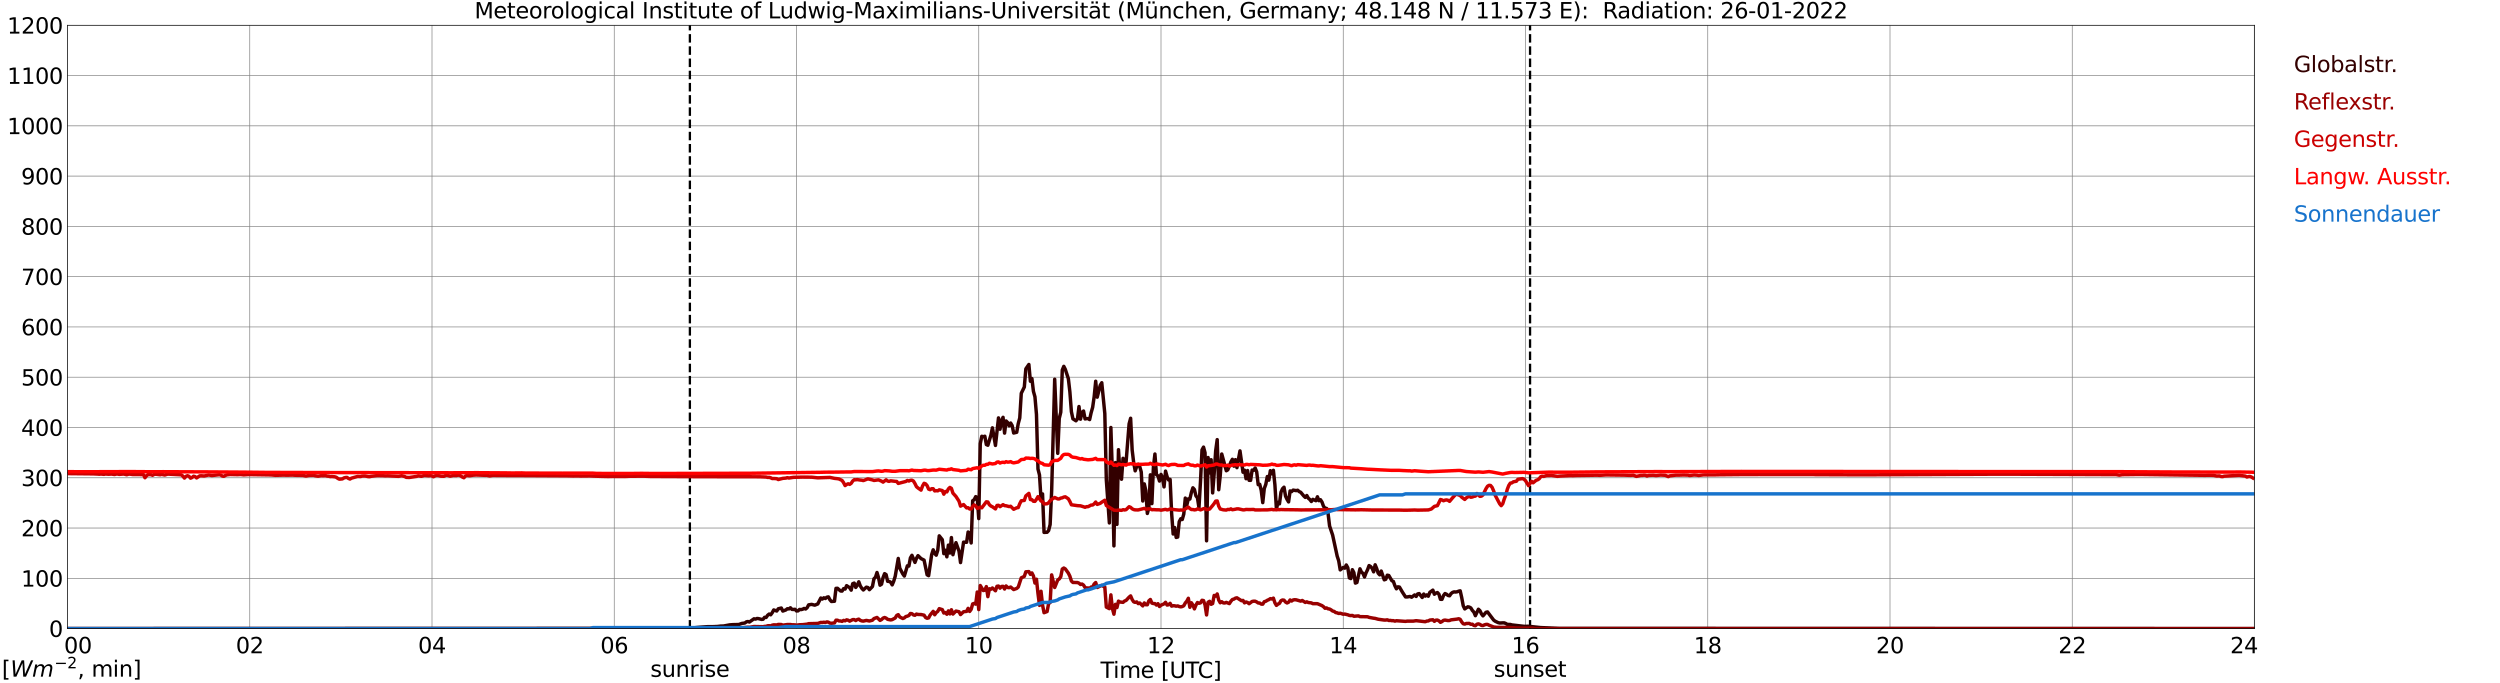 <?xml version="1.0" encoding="utf-8" standalone="no"?>
<!DOCTYPE svg PUBLIC "-//W3C//DTD SVG 1.1//EN"
  "http://www.w3.org/Graphics/SVG/1.1/DTD/svg11.dtd">
<svg xmlns:xlink="http://www.w3.org/1999/xlink" width="1085.4pt" height="296.64pt" viewBox="0 0 1085.4 296.64" xmlns="http://www.w3.org/2000/svg" version="1.1">
 <defs>
  <style type="text/css">*{stroke-linejoin: round; stroke-linecap: butt}</style>
 </defs>
 <g id="figure_1">
  <g id="patch_1">
   <path d="M 0 296.64 
L 1085.4 296.64 
L 1085.4 0 
L 0 0 
z
" style="fill: #ffffff"/>
  </g>
  <g id="axes_1">
   <g id="patch_2">
    <path d="M 29.306 272.909 
L 978.814 272.909 
L 978.814 10.976 
L 29.306 10.976 
z
" style="fill: #ffffff"/>
   </g>
   <g id="patch_3">
    <path d="M 978.814 272.909 
L 978.814 272.909 
L 978.814 10.976 
L 978.814 10.976 
z
" clip-path="url(#p8e9b7b8a54)" style="fill: #d3d3d3; opacity: 0.25; stroke: #d3d3d3; stroke-linejoin: miter"/>
   </g>
   <g id="matplotlib.axis_1">
    <g id="xtick_1">
     <g id="line2d_1">
      <path d="M 29.306 272.909 
L 29.306 10.976 
" clip-path="url(#p8e9b7b8a54)" style="fill: none; stroke: #808080; stroke-width: 0.3; stroke-linecap: square"/>
     </g>
     <g id="line2d_2"/>
     <g id="text_1">
      <!--    00 -->
      <g transform="translate(18.733 283.627) scale(0.095 -0.095)">
       <defs>
        <path id="DejaVuSans-20" transform="scale(0.016)"/>
        <path id="DejaVuSans-30" d="M 2034 4250 
Q 1547 4250 1301 3770 
Q 1056 3291 1056 2328 
Q 1056 1369 1301 889 
Q 1547 409 2034 409 
Q 2525 409 2770 889 
Q 3016 1369 3016 2328 
Q 3016 3291 2770 3770 
Q 2525 4250 2034 4250 
z
M 2034 4750 
Q 2819 4750 3233 4129 
Q 3647 3509 3647 2328 
Q 3647 1150 3233 529 
Q 2819 -91 2034 -91 
Q 1250 -91 836 529 
Q 422 1150 422 2328 
Q 422 3509 836 4129 
Q 1250 4750 2034 4750 
z
" transform="scale(0.016)"/>
       </defs>
       <use xlink:href="#DejaVuSans-20"/>
       <use xlink:href="#DejaVuSans-20" transform="translate(31.787 0)"/>
       <use xlink:href="#DejaVuSans-20" transform="translate(63.574 0)"/>
       <use xlink:href="#DejaVuSans-30" transform="translate(95.361 0)"/>
       <use xlink:href="#DejaVuSans-30" transform="translate(158.984 0)"/>
      </g>
     </g>
    </g>
    <g id="xtick_2">
     <g id="line2d_3">
      <path d="M 108.431 272.909 
L 108.431 10.976 
" clip-path="url(#p8e9b7b8a54)" style="fill: none; stroke: #808080; stroke-width: 0.3; stroke-linecap: square"/>
     </g>
     <g id="line2d_4"/>
     <g id="text_2">
      <!-- 02 -->
      <g transform="translate(102.387 283.627) scale(0.095 -0.095)">
       <defs>
        <path id="DejaVuSans-32" d="M 1228 531 
L 3431 531 
L 3431 0 
L 469 0 
L 469 531 
Q 828 903 1448 1529 
Q 2069 2156 2228 2338 
Q 2531 2678 2651 2914 
Q 2772 3150 2772 3378 
Q 2772 3750 2511 3984 
Q 2250 4219 1831 4219 
Q 1534 4219 1204 4116 
Q 875 4013 500 3803 
L 500 4441 
Q 881 4594 1212 4672 
Q 1544 4750 1819 4750 
Q 2544 4750 2975 4387 
Q 3406 4025 3406 3419 
Q 3406 3131 3298 2873 
Q 3191 2616 2906 2266 
Q 2828 2175 2409 1742 
Q 1991 1309 1228 531 
z
" transform="scale(0.016)"/>
       </defs>
       <use xlink:href="#DejaVuSans-30"/>
       <use xlink:href="#DejaVuSans-32" transform="translate(63.623 0)"/>
      </g>
     </g>
    </g>
    <g id="xtick_3">
     <g id="line2d_5">
      <path d="M 187.557 272.909 
L 187.557 10.976 
" clip-path="url(#p8e9b7b8a54)" style="fill: none; stroke: #808080; stroke-width: 0.3; stroke-linecap: square"/>
     </g>
     <g id="line2d_6"/>
     <g id="text_3">
      <!-- 04 -->
      <g transform="translate(181.513 283.627) scale(0.095 -0.095)">
       <defs>
        <path id="DejaVuSans-34" d="M 2419 4116 
L 825 1625 
L 2419 1625 
L 2419 4116 
z
M 2253 4666 
L 3047 4666 
L 3047 1625 
L 3713 1625 
L 3713 1100 
L 3047 1100 
L 3047 0 
L 2419 0 
L 2419 1100 
L 313 1100 
L 313 1709 
L 2253 4666 
z
" transform="scale(0.016)"/>
       </defs>
       <use xlink:href="#DejaVuSans-30"/>
       <use xlink:href="#DejaVuSans-34" transform="translate(63.623 0)"/>
      </g>
     </g>
    </g>
    <g id="xtick_4">
     <g id="line2d_7">
      <path d="M 266.683 272.909 
L 266.683 10.976 
" clip-path="url(#p8e9b7b8a54)" style="fill: none; stroke: #808080; stroke-width: 0.3; stroke-linecap: square"/>
     </g>
     <g id="line2d_8"/>
     <g id="text_4">
      <!-- 06 -->
      <g transform="translate(260.638 283.627) scale(0.095 -0.095)">
       <defs>
        <path id="DejaVuSans-36" d="M 2113 2584 
Q 1688 2584 1439 2293 
Q 1191 2003 1191 1497 
Q 1191 994 1439 701 
Q 1688 409 2113 409 
Q 2538 409 2786 701 
Q 3034 994 3034 1497 
Q 3034 2003 2786 2293 
Q 2538 2584 2113 2584 
z
M 3366 4563 
L 3366 3988 
Q 3128 4100 2886 4159 
Q 2644 4219 2406 4219 
Q 1781 4219 1451 3797 
Q 1122 3375 1075 2522 
Q 1259 2794 1537 2939 
Q 1816 3084 2150 3084 
Q 2853 3084 3261 2657 
Q 3669 2231 3669 1497 
Q 3669 778 3244 343 
Q 2819 -91 2113 -91 
Q 1303 -91 875 529 
Q 447 1150 447 2328 
Q 447 3434 972 4092 
Q 1497 4750 2381 4750 
Q 2619 4750 2861 4703 
Q 3103 4656 3366 4563 
z
" transform="scale(0.016)"/>
       </defs>
       <use xlink:href="#DejaVuSans-30"/>
       <use xlink:href="#DejaVuSans-36" transform="translate(63.623 0)"/>
      </g>
     </g>
    </g>
    <g id="xtick_5">
     <g id="line2d_9">
      <path d="M 345.808 272.909 
L 345.808 10.976 
" clip-path="url(#p8e9b7b8a54)" style="fill: none; stroke: #808080; stroke-width: 0.3; stroke-linecap: square"/>
     </g>
     <g id="line2d_10"/>
     <g id="text_5">
      <!-- 08 -->
      <g transform="translate(339.764 283.627) scale(0.095 -0.095)">
       <defs>
        <path id="DejaVuSans-38" d="M 2034 2216 
Q 1584 2216 1326 1975 
Q 1069 1734 1069 1313 
Q 1069 891 1326 650 
Q 1584 409 2034 409 
Q 2484 409 2743 651 
Q 3003 894 3003 1313 
Q 3003 1734 2745 1975 
Q 2488 2216 2034 2216 
z
M 1403 2484 
Q 997 2584 770 2862 
Q 544 3141 544 3541 
Q 544 4100 942 4425 
Q 1341 4750 2034 4750 
Q 2731 4750 3128 4425 
Q 3525 4100 3525 3541 
Q 3525 3141 3298 2862 
Q 3072 2584 2669 2484 
Q 3125 2378 3379 2068 
Q 3634 1759 3634 1313 
Q 3634 634 3220 271 
Q 2806 -91 2034 -91 
Q 1263 -91 848 271 
Q 434 634 434 1313 
Q 434 1759 690 2068 
Q 947 2378 1403 2484 
z
M 1172 3481 
Q 1172 3119 1398 2916 
Q 1625 2713 2034 2713 
Q 2441 2713 2670 2916 
Q 2900 3119 2900 3481 
Q 2900 3844 2670 4047 
Q 2441 4250 2034 4250 
Q 1625 4250 1398 4047 
Q 1172 3844 1172 3481 
z
" transform="scale(0.016)"/>
       </defs>
       <use xlink:href="#DejaVuSans-30"/>
       <use xlink:href="#DejaVuSans-38" transform="translate(63.623 0)"/>
      </g>
     </g>
    </g>
    <g id="xtick_6">
     <g id="line2d_11">
      <path d="M 424.934 272.909 
L 424.934 10.976 
" clip-path="url(#p8e9b7b8a54)" style="fill: none; stroke: #808080; stroke-width: 0.3; stroke-linecap: square"/>
     </g>
     <g id="line2d_12"/>
     <g id="text_6">
      <!-- 10 -->
      <g transform="translate(418.89 283.627) scale(0.095 -0.095)">
       <defs>
        <path id="DejaVuSans-31" d="M 794 531 
L 1825 531 
L 1825 4091 
L 703 3866 
L 703 4441 
L 1819 4666 
L 2450 4666 
L 2450 531 
L 3481 531 
L 3481 0 
L 794 0 
L 794 531 
z
" transform="scale(0.016)"/>
       </defs>
       <use xlink:href="#DejaVuSans-31"/>
       <use xlink:href="#DejaVuSans-30" transform="translate(63.623 0)"/>
      </g>
     </g>
    </g>
    <g id="xtick_7">
     <g id="line2d_13">
      <path d="M 504.06 272.909 
L 504.06 10.976 
" clip-path="url(#p8e9b7b8a54)" style="fill: none; stroke: #808080; stroke-width: 0.3; stroke-linecap: square"/>
     </g>
     <g id="line2d_14"/>
     <g id="text_7">
      <!-- 12 -->
      <g transform="translate(498.015 283.627) scale(0.095 -0.095)">
       <use xlink:href="#DejaVuSans-31"/>
       <use xlink:href="#DejaVuSans-32" transform="translate(63.623 0)"/>
      </g>
     </g>
    </g>
    <g id="xtick_8">
     <g id="line2d_15">
      <path d="M 583.185 272.909 
L 583.185 10.976 
" clip-path="url(#p8e9b7b8a54)" style="fill: none; stroke: #808080; stroke-width: 0.3; stroke-linecap: square"/>
     </g>
     <g id="line2d_16"/>
     <g id="text_8">
      <!-- 14 -->
      <g transform="translate(577.141 283.627) scale(0.095 -0.095)">
       <use xlink:href="#DejaVuSans-31"/>
       <use xlink:href="#DejaVuSans-34" transform="translate(63.623 0)"/>
      </g>
     </g>
    </g>
    <g id="xtick_9">
     <g id="line2d_17">
      <path d="M 662.311 272.909 
L 662.311 10.976 
" clip-path="url(#p8e9b7b8a54)" style="fill: none; stroke: #808080; stroke-width: 0.3; stroke-linecap: square"/>
     </g>
     <g id="line2d_18"/>
     <g id="text_9">
      <!-- 16 -->
      <g transform="translate(656.267 283.627) scale(0.095 -0.095)">
       <use xlink:href="#DejaVuSans-31"/>
       <use xlink:href="#DejaVuSans-36" transform="translate(63.623 0)"/>
      </g>
     </g>
    </g>
    <g id="xtick_10">
     <g id="line2d_19">
      <path d="M 741.437 272.909 
L 741.437 10.976 
" clip-path="url(#p8e9b7b8a54)" style="fill: none; stroke: #808080; stroke-width: 0.3; stroke-linecap: square"/>
     </g>
     <g id="line2d_20"/>
     <g id="text_10">
      <!-- 18 -->
      <g transform="translate(735.392 283.627) scale(0.095 -0.095)">
       <use xlink:href="#DejaVuSans-31"/>
       <use xlink:href="#DejaVuSans-38" transform="translate(63.623 0)"/>
      </g>
     </g>
    </g>
    <g id="xtick_11">
     <g id="line2d_21">
      <path d="M 820.562 272.909 
L 820.562 10.976 
" clip-path="url(#p8e9b7b8a54)" style="fill: none; stroke: #808080; stroke-width: 0.3; stroke-linecap: square"/>
     </g>
     <g id="line2d_22"/>
     <g id="text_11">
      <!-- 20 -->
      <g transform="translate(814.518 283.627) scale(0.095 -0.095)">
       <use xlink:href="#DejaVuSans-32"/>
       <use xlink:href="#DejaVuSans-30" transform="translate(63.623 0)"/>
      </g>
     </g>
    </g>
    <g id="xtick_12">
     <g id="line2d_23">
      <path d="M 899.688 272.909 
L 899.688 10.976 
" clip-path="url(#p8e9b7b8a54)" style="fill: none; stroke: #808080; stroke-width: 0.3; stroke-linecap: square"/>
     </g>
     <g id="line2d_24"/>
     <g id="text_12">
      <!-- 22 -->
      <g transform="translate(893.644 283.627) scale(0.095 -0.095)">
       <use xlink:href="#DejaVuSans-32"/>
       <use xlink:href="#DejaVuSans-32" transform="translate(63.623 0)"/>
      </g>
     </g>
    </g>
    <g id="xtick_13">
     <g id="line2d_25">
      <path d="M 978.814 272.909 
L 978.814 10.976 
" clip-path="url(#p8e9b7b8a54)" style="fill: none; stroke: #808080; stroke-width: 0.3; stroke-linecap: square"/>
     </g>
     <g id="line2d_26"/>
     <g id="text_13">
      <!-- 24    -->
      <g transform="translate(968.241 283.627) scale(0.095 -0.095)">
       <use xlink:href="#DejaVuSans-32"/>
       <use xlink:href="#DejaVuSans-34" transform="translate(63.623 0)"/>
       <use xlink:href="#DejaVuSans-20" transform="translate(127.246 0)"/>
       <use xlink:href="#DejaVuSans-20" transform="translate(159.033 0)"/>
       <use xlink:href="#DejaVuSans-20" transform="translate(190.82 0)"/>
      </g>
     </g>
    </g>
    <g id="text_14">
     <!-- Time [UTC] -->
     <g transform="translate(477.806 294.322) scale(0.095 -0.095)">
      <defs>
       <path id="DejaVuSans-54" d="M -19 4666 
L 3928 4666 
L 3928 4134 
L 2272 4134 
L 2272 0 
L 1638 0 
L 1638 4134 
L -19 4134 
L -19 4666 
z
" transform="scale(0.016)"/>
       <path id="DejaVuSans-69" d="M 603 3500 
L 1178 3500 
L 1178 0 
L 603 0 
L 603 3500 
z
M 603 4863 
L 1178 4863 
L 1178 4134 
L 603 4134 
L 603 4863 
z
" transform="scale(0.016)"/>
       <path id="DejaVuSans-6d" d="M 3328 2828 
Q 3544 3216 3844 3400 
Q 4144 3584 4550 3584 
Q 5097 3584 5394 3201 
Q 5691 2819 5691 2113 
L 5691 0 
L 5113 0 
L 5113 2094 
Q 5113 2597 4934 2840 
Q 4756 3084 4391 3084 
Q 3944 3084 3684 2787 
Q 3425 2491 3425 1978 
L 3425 0 
L 2847 0 
L 2847 2094 
Q 2847 2600 2669 2842 
Q 2491 3084 2119 3084 
Q 1678 3084 1418 2786 
Q 1159 2488 1159 1978 
L 1159 0 
L 581 0 
L 581 3500 
L 1159 3500 
L 1159 2956 
Q 1356 3278 1631 3431 
Q 1906 3584 2284 3584 
Q 2666 3584 2933 3390 
Q 3200 3197 3328 2828 
z
" transform="scale(0.016)"/>
       <path id="DejaVuSans-65" d="M 3597 1894 
L 3597 1613 
L 953 1613 
Q 991 1019 1311 708 
Q 1631 397 2203 397 
Q 2534 397 2845 478 
Q 3156 559 3463 722 
L 3463 178 
Q 3153 47 2828 -22 
Q 2503 -91 2169 -91 
Q 1331 -91 842 396 
Q 353 884 353 1716 
Q 353 2575 817 3079 
Q 1281 3584 2069 3584 
Q 2775 3584 3186 3129 
Q 3597 2675 3597 1894 
z
M 3022 2063 
Q 3016 2534 2758 2815 
Q 2500 3097 2075 3097 
Q 1594 3097 1305 2825 
Q 1016 2553 972 2059 
L 3022 2063 
z
" transform="scale(0.016)"/>
       <path id="DejaVuSans-5b" d="M 550 4863 
L 1875 4863 
L 1875 4416 
L 1125 4416 
L 1125 -397 
L 1875 -397 
L 1875 -844 
L 550 -844 
L 550 4863 
z
" transform="scale(0.016)"/>
       <path id="DejaVuSans-55" d="M 556 4666 
L 1191 4666 
L 1191 1831 
Q 1191 1081 1462 751 
Q 1734 422 2344 422 
Q 2950 422 3222 751 
Q 3494 1081 3494 1831 
L 3494 4666 
L 4128 4666 
L 4128 1753 
Q 4128 841 3676 375 
Q 3225 -91 2344 -91 
Q 1459 -91 1007 375 
Q 556 841 556 1753 
L 556 4666 
z
" transform="scale(0.016)"/>
       <path id="DejaVuSans-43" d="M 4122 4306 
L 4122 3641 
Q 3803 3938 3442 4084 
Q 3081 4231 2675 4231 
Q 1875 4231 1450 3742 
Q 1025 3253 1025 2328 
Q 1025 1406 1450 917 
Q 1875 428 2675 428 
Q 3081 428 3442 575 
Q 3803 722 4122 1019 
L 4122 359 
Q 3791 134 3420 21 
Q 3050 -91 2638 -91 
Q 1578 -91 968 557 
Q 359 1206 359 2328 
Q 359 3453 968 4101 
Q 1578 4750 2638 4750 
Q 3056 4750 3426 4639 
Q 3797 4528 4122 4306 
z
" transform="scale(0.016)"/>
       <path id="DejaVuSans-5d" d="M 1947 4863 
L 1947 -844 
L 622 -844 
L 622 -397 
L 1369 -397 
L 1369 4416 
L 622 4416 
L 622 4863 
L 1947 4863 
z
" transform="scale(0.016)"/>
      </defs>
      <use xlink:href="#DejaVuSans-54"/>
      <use xlink:href="#DejaVuSans-69" transform="translate(57.959 0)"/>
      <use xlink:href="#DejaVuSans-6d" transform="translate(85.742 0)"/>
      <use xlink:href="#DejaVuSans-65" transform="translate(183.154 0)"/>
      <use xlink:href="#DejaVuSans-20" transform="translate(244.678 0)"/>
      <use xlink:href="#DejaVuSans-5b" transform="translate(276.465 0)"/>
      <use xlink:href="#DejaVuSans-55" transform="translate(315.479 0)"/>
      <use xlink:href="#DejaVuSans-54" transform="translate(388.672 0)"/>
      <use xlink:href="#DejaVuSans-43" transform="translate(443.881 0)"/>
      <use xlink:href="#DejaVuSans-5d" transform="translate(513.705 0)"/>
     </g>
    </g>
   </g>
   <g id="matplotlib.axis_2">
    <g id="ytick_1">
     <g id="line2d_27">
      <path d="M 29.306 272.909 
L 978.814 272.909 
" clip-path="url(#p8e9b7b8a54)" style="fill: none; stroke: #808080; stroke-width: 0.3; stroke-linecap: square"/>
     </g>
     <g id="line2d_28"/>
     <g id="text_15">
      <!-- 0 -->
      <g transform="translate(21.261 276.518) scale(0.095 -0.095)">
       <use xlink:href="#DejaVuSans-30"/>
      </g>
     </g>
    </g>
    <g id="ytick_2">
     <g id="line2d_29">
      <path d="M 29.306 251.081 
L 978.814 251.081 
" clip-path="url(#p8e9b7b8a54)" style="fill: none; stroke: #808080; stroke-width: 0.3; stroke-linecap: square"/>
     </g>
     <g id="line2d_30"/>
     <g id="text_16">
      <!-- 100 -->
      <g transform="translate(9.173 254.69) scale(0.095 -0.095)">
       <use xlink:href="#DejaVuSans-31"/>
       <use xlink:href="#DejaVuSans-30" transform="translate(63.623 0)"/>
       <use xlink:href="#DejaVuSans-30" transform="translate(127.246 0)"/>
      </g>
     </g>
    </g>
    <g id="ytick_3">
     <g id="line2d_31">
      <path d="M 29.306 229.253 
L 978.814 229.253 
" clip-path="url(#p8e9b7b8a54)" style="fill: none; stroke: #808080; stroke-width: 0.3; stroke-linecap: square"/>
     </g>
     <g id="line2d_32"/>
     <g id="text_17">
      <!-- 200 -->
      <g transform="translate(9.173 232.863) scale(0.095 -0.095)">
       <use xlink:href="#DejaVuSans-32"/>
       <use xlink:href="#DejaVuSans-30" transform="translate(63.623 0)"/>
       <use xlink:href="#DejaVuSans-30" transform="translate(127.246 0)"/>
      </g>
     </g>
    </g>
    <g id="ytick_4">
     <g id="line2d_33">
      <path d="M 29.306 207.426 
L 978.814 207.426 
" clip-path="url(#p8e9b7b8a54)" style="fill: none; stroke: #808080; stroke-width: 0.3; stroke-linecap: square"/>
     </g>
     <g id="line2d_34"/>
     <g id="text_18">
      <!-- 300 -->
      <g transform="translate(9.173 211.035) scale(0.095 -0.095)">
       <defs>
        <path id="DejaVuSans-33" d="M 2597 2516 
Q 3050 2419 3304 2112 
Q 3559 1806 3559 1356 
Q 3559 666 3084 287 
Q 2609 -91 1734 -91 
Q 1441 -91 1130 -33 
Q 819 25 488 141 
L 488 750 
Q 750 597 1062 519 
Q 1375 441 1716 441 
Q 2309 441 2620 675 
Q 2931 909 2931 1356 
Q 2931 1769 2642 2001 
Q 2353 2234 1838 2234 
L 1294 2234 
L 1294 2753 
L 1863 2753 
Q 2328 2753 2575 2939 
Q 2822 3125 2822 3475 
Q 2822 3834 2567 4026 
Q 2313 4219 1838 4219 
Q 1578 4219 1281 4162 
Q 984 4106 628 3988 
L 628 4550 
Q 988 4650 1302 4700 
Q 1616 4750 1894 4750 
Q 2613 4750 3031 4423 
Q 3450 4097 3450 3541 
Q 3450 3153 3228 2886 
Q 3006 2619 2597 2516 
z
" transform="scale(0.016)"/>
       </defs>
       <use xlink:href="#DejaVuSans-33"/>
       <use xlink:href="#DejaVuSans-30" transform="translate(63.623 0)"/>
       <use xlink:href="#DejaVuSans-30" transform="translate(127.246 0)"/>
      </g>
     </g>
    </g>
    <g id="ytick_5">
     <g id="line2d_35">
      <path d="M 29.306 185.598 
L 978.814 185.598 
" clip-path="url(#p8e9b7b8a54)" style="fill: none; stroke: #808080; stroke-width: 0.3; stroke-linecap: square"/>
     </g>
     <g id="line2d_36"/>
     <g id="text_19">
      <!-- 400 -->
      <g transform="translate(9.173 189.207) scale(0.095 -0.095)">
       <use xlink:href="#DejaVuSans-34"/>
       <use xlink:href="#DejaVuSans-30" transform="translate(63.623 0)"/>
       <use xlink:href="#DejaVuSans-30" transform="translate(127.246 0)"/>
      </g>
     </g>
    </g>
    <g id="ytick_6">
     <g id="line2d_37">
      <path d="M 29.306 163.77 
L 978.814 163.77 
" clip-path="url(#p8e9b7b8a54)" style="fill: none; stroke: #808080; stroke-width: 0.3; stroke-linecap: square"/>
     </g>
     <g id="line2d_38"/>
     <g id="text_20">
      <!-- 500 -->
      <g transform="translate(9.173 167.379) scale(0.095 -0.095)">
       <defs>
        <path id="DejaVuSans-35" d="M 691 4666 
L 3169 4666 
L 3169 4134 
L 1269 4134 
L 1269 2991 
Q 1406 3038 1543 3061 
Q 1681 3084 1819 3084 
Q 2600 3084 3056 2656 
Q 3513 2228 3513 1497 
Q 3513 744 3044 326 
Q 2575 -91 1722 -91 
Q 1428 -91 1123 -41 
Q 819 9 494 109 
L 494 744 
Q 775 591 1075 516 
Q 1375 441 1709 441 
Q 2250 441 2565 725 
Q 2881 1009 2881 1497 
Q 2881 1984 2565 2268 
Q 2250 2553 1709 2553 
Q 1456 2553 1204 2497 
Q 953 2441 691 2322 
L 691 4666 
z
" transform="scale(0.016)"/>
       </defs>
       <use xlink:href="#DejaVuSans-35"/>
       <use xlink:href="#DejaVuSans-30" transform="translate(63.623 0)"/>
       <use xlink:href="#DejaVuSans-30" transform="translate(127.246 0)"/>
      </g>
     </g>
    </g>
    <g id="ytick_7">
     <g id="line2d_39">
      <path d="M 29.306 141.942 
L 978.814 141.942 
" clip-path="url(#p8e9b7b8a54)" style="fill: none; stroke: #808080; stroke-width: 0.3; stroke-linecap: square"/>
     </g>
     <g id="line2d_40"/>
     <g id="text_21">
      <!-- 600 -->
      <g transform="translate(9.173 145.551) scale(0.095 -0.095)">
       <use xlink:href="#DejaVuSans-36"/>
       <use xlink:href="#DejaVuSans-30" transform="translate(63.623 0)"/>
       <use xlink:href="#DejaVuSans-30" transform="translate(127.246 0)"/>
      </g>
     </g>
    </g>
    <g id="ytick_8">
     <g id="line2d_41">
      <path d="M 29.306 120.114 
L 978.814 120.114 
" clip-path="url(#p8e9b7b8a54)" style="fill: none; stroke: #808080; stroke-width: 0.3; stroke-linecap: square"/>
     </g>
     <g id="line2d_42"/>
     <g id="text_22">
      <!-- 700 -->
      <g transform="translate(9.173 123.724) scale(0.095 -0.095)">
       <defs>
        <path id="DejaVuSans-37" d="M 525 4666 
L 3525 4666 
L 3525 4397 
L 1831 0 
L 1172 0 
L 2766 4134 
L 525 4134 
L 525 4666 
z
" transform="scale(0.016)"/>
       </defs>
       <use xlink:href="#DejaVuSans-37"/>
       <use xlink:href="#DejaVuSans-30" transform="translate(63.623 0)"/>
       <use xlink:href="#DejaVuSans-30" transform="translate(127.246 0)"/>
      </g>
     </g>
    </g>
    <g id="ytick_9">
     <g id="line2d_43">
      <path d="M 29.306 98.287 
L 978.814 98.287 
" clip-path="url(#p8e9b7b8a54)" style="fill: none; stroke: #808080; stroke-width: 0.3; stroke-linecap: square"/>
     </g>
     <g id="line2d_44"/>
     <g id="text_23">
      <!-- 800 -->
      <g transform="translate(9.173 101.896) scale(0.095 -0.095)">
       <use xlink:href="#DejaVuSans-38"/>
       <use xlink:href="#DejaVuSans-30" transform="translate(63.623 0)"/>
       <use xlink:href="#DejaVuSans-30" transform="translate(127.246 0)"/>
      </g>
     </g>
    </g>
    <g id="ytick_10">
     <g id="line2d_45">
      <path d="M 29.306 76.459 
L 978.814 76.459 
" clip-path="url(#p8e9b7b8a54)" style="fill: none; stroke: #808080; stroke-width: 0.3; stroke-linecap: square"/>
     </g>
     <g id="line2d_46"/>
     <g id="text_24">
      <!-- 900 -->
      <g transform="translate(9.173 80.068) scale(0.095 -0.095)">
       <defs>
        <path id="DejaVuSans-39" d="M 703 97 
L 703 672 
Q 941 559 1184 500 
Q 1428 441 1663 441 
Q 2288 441 2617 861 
Q 2947 1281 2994 2138 
Q 2813 1869 2534 1725 
Q 2256 1581 1919 1581 
Q 1219 1581 811 2004 
Q 403 2428 403 3163 
Q 403 3881 828 4315 
Q 1253 4750 1959 4750 
Q 2769 4750 3195 4129 
Q 3622 3509 3622 2328 
Q 3622 1225 3098 567 
Q 2575 -91 1691 -91 
Q 1453 -91 1209 -44 
Q 966 3 703 97 
z
M 1959 2075 
Q 2384 2075 2632 2365 
Q 2881 2656 2881 3163 
Q 2881 3666 2632 3958 
Q 2384 4250 1959 4250 
Q 1534 4250 1286 3958 
Q 1038 3666 1038 3163 
Q 1038 2656 1286 2365 
Q 1534 2075 1959 2075 
z
" transform="scale(0.016)"/>
       </defs>
       <use xlink:href="#DejaVuSans-39"/>
       <use xlink:href="#DejaVuSans-30" transform="translate(63.623 0)"/>
       <use xlink:href="#DejaVuSans-30" transform="translate(127.246 0)"/>
      </g>
     </g>
    </g>
    <g id="ytick_11">
     <g id="line2d_47">
      <path d="M 29.306 54.631 
L 978.814 54.631 
" clip-path="url(#p8e9b7b8a54)" style="fill: none; stroke: #808080; stroke-width: 0.3; stroke-linecap: square"/>
     </g>
     <g id="line2d_48"/>
     <g id="text_25">
      <!-- 1000 -->
      <g transform="translate(3.128 58.24) scale(0.095 -0.095)">
       <use xlink:href="#DejaVuSans-31"/>
       <use xlink:href="#DejaVuSans-30" transform="translate(63.623 0)"/>
       <use xlink:href="#DejaVuSans-30" transform="translate(127.246 0)"/>
       <use xlink:href="#DejaVuSans-30" transform="translate(190.869 0)"/>
      </g>
     </g>
    </g>
    <g id="ytick_12">
     <g id="line2d_49">
      <path d="M 29.306 32.803 
L 978.814 32.803 
" clip-path="url(#p8e9b7b8a54)" style="fill: none; stroke: #808080; stroke-width: 0.3; stroke-linecap: square"/>
     </g>
     <g id="line2d_50"/>
     <g id="text_26">
      <!-- 1100 -->
      <g transform="translate(3.128 36.413) scale(0.095 -0.095)">
       <use xlink:href="#DejaVuSans-31"/>
       <use xlink:href="#DejaVuSans-31" transform="translate(63.623 0)"/>
       <use xlink:href="#DejaVuSans-30" transform="translate(127.246 0)"/>
       <use xlink:href="#DejaVuSans-30" transform="translate(190.869 0)"/>
      </g>
     </g>
    </g>
    <g id="ytick_13">
     <g id="line2d_51">
      <path d="M 29.306 10.976 
L 978.814 10.976 
" clip-path="url(#p8e9b7b8a54)" style="fill: none; stroke: #808080; stroke-width: 0.3; stroke-linecap: square"/>
     </g>
     <g id="line2d_52"/>
     <g id="text_27">
      <!-- 1200 -->
      <g transform="translate(3.128 14.585) scale(0.095 -0.095)">
       <use xlink:href="#DejaVuSans-31"/>
       <use xlink:href="#DejaVuSans-32" transform="translate(63.623 0)"/>
       <use xlink:href="#DejaVuSans-30" transform="translate(127.246 0)"/>
       <use xlink:href="#DejaVuSans-30" transform="translate(190.869 0)"/>
      </g>
     </g>
    </g>
   </g>
   <g id="line2d_53">
    <path d="M 299.52 272.909 
L 299.52 10.976 
" clip-path="url(#p8e9b7b8a54)" style="fill: none; stroke-dasharray: 3.7,1.6; stroke-dashoffset: 0; stroke: #000000"/>
   </g>
   <g id="line2d_54">
    <path d="M 664.289 272.909 
L 664.289 10.976 
" clip-path="url(#p8e9b7b8a54)" style="fill: none; stroke-dasharray: 3.7,1.6; stroke-dashoffset: 0; stroke: #000000"/>
   </g>
   <g id="line2d_55">
    <path d="M 29.306 272.909 
L 292.399 272.817 
L 298.333 272.695 
L 300.311 272.653 
L 302.949 272.391 
L 304.927 272.228 
L 306.905 272.086 
L 309.543 272.066 
L 311.521 271.985 
L 312.839 271.824 
L 314.158 271.782 
L 316.796 271.296 
L 318.114 271.195 
L 320.752 271.134 
L 322.071 270.667 
L 323.39 270.486 
L 324.049 269.98 
L 324.708 269.838 
L 325.368 270.06 
L 327.346 268.661 
L 328.005 268.803 
L 328.665 268.519 
L 329.324 268.58 
L 330.643 268.925 
L 331.302 268.844 
L 331.961 268.013 
L 332.621 268.074 
L 333.28 267.12 
L 333.94 266.594 
L 334.599 266.919 
L 335.258 266.027 
L 335.918 264.811 
L 337.236 265.278 
L 337.896 264.304 
L 339.215 263.979 
L 339.874 265.297 
L 341.193 264.811 
L 341.852 264.285 
L 342.512 264.365 
L 343.171 263.879 
L 343.83 264.568 
L 344.49 264.608 
L 345.149 264.527 
L 345.808 265.256 
L 346.468 265.217 
L 347.127 264.588 
L 347.787 264.669 
L 348.446 264.507 
L 349.105 264.162 
L 349.765 264.405 
L 350.424 263.837 
L 351.083 262.602 
L 352.402 262.399 
L 353.721 262.744 
L 355.04 262.215 
L 356.359 259.642 
L 357.018 260.089 
L 357.677 259.541 
L 358.337 259.845 
L 358.996 259.277 
L 359.655 259.135 
L 360.315 260.393 
L 360.974 261.141 
L 362.293 261.041 
L 362.952 255.447 
L 363.612 255.407 
L 364.93 256.582 
L 365.59 256.623 
L 366.249 255.569 
L 366.909 255.752 
L 367.568 254.272 
L 368.887 255.143 
L 369.546 256.217 
L 370.206 253.421 
L 370.865 253.157 
L 371.524 255.043 
L 372.184 254.069 
L 372.843 252.589 
L 373.502 254.373 
L 374.162 255.427 
L 374.821 256.136 
L 376.14 254.921 
L 376.799 255.082 
L 377.459 256.014 
L 378.777 254.656 
L 379.437 251.273 
L 380.096 250.623 
L 380.756 248.556 
L 381.415 250.786 
L 382.074 254.069 
L 382.734 253.624 
L 383.393 250.765 
L 384.053 249.062 
L 384.712 249.468 
L 385.371 252.386 
L 386.031 252.428 
L 386.69 252.773 
L 387.349 253.927 
L 388.009 252.367 
L 388.668 250.197 
L 389.987 242.457 
L 390.646 246.672 
L 391.965 249.184 
L 392.624 250.097 
L 393.943 245.659 
L 394.603 245.759 
L 395.262 242.212 
L 395.921 241.097 
L 397.24 244.179 
L 397.899 242.396 
L 398.559 241.239 
L 399.878 242.516 
L 401.196 243.186 
L 402.515 249.549 
L 403.175 249.935 
L 404.493 240.794 
L 405.153 238.707 
L 405.812 240.329 
L 406.471 241.038 
L 407.131 238.91 
L 407.79 232.647 
L 409.109 234.309 
L 409.768 240.368 
L 410.428 238.888 
L 411.087 241.747 
L 411.746 236.679 
L 412.406 240.104 
L 413.065 233.396 
L 413.725 240.835 
L 415.043 235.605 
L 416.362 239.294 
L 417.022 244.24 
L 418.34 235.383 
L 419.659 235.444 
L 420.318 230.984 
L 420.978 231.471 
L 421.637 235.727 
L 422.297 217.405 
L 422.956 216.94 
L 423.615 215.622 
L 424.275 216.028 
L 424.934 225.147 
L 425.593 192.639 
L 426.253 189.418 
L 426.912 189.618 
L 427.572 189.396 
L 428.231 193.004 
L 428.89 193.307 
L 430.209 188.97 
L 430.869 185.748 
L 432.187 193.388 
L 433.506 181.431 
L 434.165 186.357 
L 434.825 182.647 
L 435.484 181.189 
L 436.144 188.038 
L 436.803 182.769 
L 437.462 183.437 
L 438.122 184.877 
L 438.781 183.662 
L 439.44 184.775 
L 440.1 187.999 
L 441.419 187.674 
L 442.078 183.924 
L 442.737 181.453 
L 443.397 170.751 
L 444.716 168.035 
L 445.375 160.151 
L 446.694 158.245 
L 447.353 165.523 
L 448.012 164.366 
L 448.672 169.899 
L 449.331 172.27 
L 449.991 179.931 
L 450.65 203.623 
L 451.309 206.238 
L 451.969 216.696 
L 452.628 214.448 
L 453.287 231.148 
L 454.606 231.087 
L 455.266 230.356 
L 455.925 227.743 
L 456.584 213.09 
L 457.903 164.65 
L 459.222 196.815 
L 459.881 181.695 
L 460.541 178.98 
L 461.2 160.677 
L 461.859 159.057 
L 462.519 160.374 
L 463.838 164.407 
L 464.497 170.144 
L 465.156 178.757 
L 465.816 181.837 
L 467.134 182.688 
L 467.794 181.878 
L 468.453 176.506 
L 469.113 181.998 
L 469.772 179.019 
L 470.431 178.451 
L 471.091 181.878 
L 471.75 181.756 
L 472.409 181.756 
L 473.069 182.162 
L 473.728 179.183 
L 474.388 176.832 
L 475.047 172.189 
L 475.706 165.523 
L 476.366 172.433 
L 477.685 167.265 
L 478.344 166.171 
L 479.663 179.547 
L 480.322 208.327 
L 481.641 227.033 
L 482.3 185.606 
L 482.96 205.935 
L 483.619 237.004 
L 484.278 200.827 
L 484.938 227.66 
L 485.597 195.233 
L 486.256 205.306 
L 486.916 208.063 
L 487.575 198.983 
L 488.235 200.382 
L 488.894 200.665 
L 490.213 184.026 
L 490.872 181.595 
L 491.532 195.315 
L 492.191 200.827 
L 492.85 204.415 
L 493.51 202.53 
L 494.169 201.578 
L 494.828 202.571 
L 495.488 204.942 
L 496.147 217.508 
L 496.807 210.089 
L 497.466 212.948 
L 498.125 222.919 
L 498.785 220.527 
L 499.444 206.157 
L 500.103 218.643 
L 500.763 202.813 
L 501.422 197.118 
L 502.082 206.096 
L 502.741 206.603 
L 503.4 208.853 
L 504.06 205.974 
L 504.719 207.495 
L 505.379 211.387 
L 506.038 204.536 
L 506.697 206.967 
L 507.357 208.386 
L 508.016 208.144 
L 508.675 222.858 
L 509.335 231.836 
L 509.994 229.039 
L 510.654 233.335 
L 511.313 233.154 
L 511.972 226.505 
L 512.632 225.228 
L 513.291 225.534 
L 513.95 223.181 
L 514.61 216.25 
L 515.269 219.269 
L 515.929 216.576 
L 516.588 216.676 
L 517.247 213.819 
L 517.907 211.791 
L 518.566 212.522 
L 519.226 215.299 
L 519.885 216.128 
L 520.544 220.426 
L 521.204 209.015 
L 521.863 195.335 
L 522.522 194.119 
L 523.182 196.59 
L 523.841 234.795 
L 524.501 198.638 
L 525.16 205.348 
L 525.819 199.592 
L 526.479 214 
L 527.138 205.712 
L 527.797 195.719 
L 528.457 190.876 
L 529.116 212.623 
L 529.776 206.563 
L 530.435 197.118 
L 532.413 204.374 
L 533.073 203.968 
L 534.391 200.585 
L 535.051 199.408 
L 535.71 202.388 
L 536.369 199.57 
L 537.029 203.036 
L 538.348 195.761 
L 539.666 205.022 
L 540.326 204.132 
L 540.985 207.84 
L 541.644 204.293 
L 542.304 208.528 
L 542.963 208.55 
L 543.623 204.09 
L 544.282 204.212 
L 544.941 203.178 
L 545.601 204.819 
L 546.26 210.414 
L 546.919 210.272 
L 547.579 212.926 
L 548.238 218.217 
L 548.898 212.097 
L 549.557 210.292 
L 550.216 206.886 
L 550.876 208.469 
L 551.535 204.354 
L 552.195 205.69 
L 552.854 204.191 
L 553.513 210.495 
L 554.173 221.094 
L 554.832 218.095 
L 555.491 218.743 
L 556.151 213.697 
L 556.81 212.197 
L 557.47 211.529 
L 558.129 215.399 
L 558.788 216.818 
L 559.448 217.912 
L 560.107 213.149 
L 560.766 213.433 
L 561.426 212.784 
L 562.745 213.007 
L 563.404 212.845 
L 564.063 213.433 
L 564.723 213.738 
L 566.042 215.318 
L 566.701 215.947 
L 567.36 215.135 
L 568.02 216.312 
L 568.679 216.859 
L 569.338 217.73 
L 569.998 216.798 
L 571.317 217.386 
L 571.976 215.683 
L 572.635 217.386 
L 573.295 216.96 
L 573.954 217.973 
L 574.613 219.797 
L 575.273 220.649 
L 575.932 220.73 
L 576.592 222.919 
L 577.251 228.369 
L 578.57 232.303 
L 580.548 241.442 
L 581.207 243.45 
L 581.867 247.421 
L 583.185 246.368 
L 583.845 246.672 
L 584.504 245.292 
L 585.164 246.51 
L 585.823 250.887 
L 586.482 251.19 
L 587.142 247.34 
L 587.801 248.617 
L 588.46 253.157 
L 589.12 252.893 
L 590.439 246.956 
L 591.098 248.394 
L 591.757 248.942 
L 592.417 250.503 
L 593.076 248.719 
L 593.736 247.362 
L 594.395 245.556 
L 595.054 245.962 
L 595.714 246.711 
L 596.373 248.272 
L 597.032 245.212 
L 597.692 246.814 
L 598.351 248.861 
L 599.011 249.571 
L 599.67 247.929 
L 600.989 251.738 
L 601.648 251.496 
L 602.307 249.732 
L 602.967 249.854 
L 604.286 252.124 
L 604.945 252.447 
L 605.604 254.292 
L 606.264 255.63 
L 606.923 254.779 
L 607.582 254.879 
L 608.901 257.13 
L 610.22 259.155 
L 610.879 259.177 
L 612.198 258.954 
L 612.858 259.297 
L 614.176 258.304 
L 614.836 258.954 
L 615.495 257.859 
L 616.154 257.717 
L 617.473 259.4 
L 618.133 257.92 
L 618.792 258.812 
L 619.451 258.284 
L 620.111 258.852 
L 620.77 257.171 
L 622.089 256.217 
L 622.748 258 
L 623.408 257.514 
L 624.067 257.271 
L 624.726 257.981 
L 625.386 260.19 
L 626.045 260.209 
L 626.705 258.568 
L 627.364 257.697 
L 628.023 258 
L 628.683 258.529 
L 629.342 258.671 
L 630.001 257.697 
L 630.661 257.191 
L 631.32 256.968 
L 631.98 257.029 
L 632.639 256.927 
L 633.298 256.662 
L 633.958 256.521 
L 634.617 259.461 
L 635.276 262.986 
L 635.936 264.365 
L 637.255 263.453 
L 637.914 263.575 
L 638.573 263.94 
L 639.233 265.014 
L 639.892 265.743 
L 640.552 267.303 
L 641.87 264.507 
L 642.53 265.136 
L 643.189 266.513 
L 643.848 267.384 
L 645.167 265.824 
L 645.827 265.682 
L 648.464 269.189 
L 649.123 269.696 
L 650.442 270.324 
L 651.102 270.486 
L 652.42 270.425 
L 653.08 270.425 
L 653.739 270.689 
L 654.399 271.093 
L 655.717 271.115 
L 656.377 271.315 
L 661.652 271.924 
L 663.63 271.905 
L 668.905 272.472 
L 670.883 272.553 
L 676.817 272.817 
L 978.154 272.909 
L 978.154 272.909 
" clip-path="url(#p8e9b7b8a54)" style="fill: none; stroke: #330000; stroke-width: 1.5; stroke-linecap: square"/>
   </g>
   <g id="line2d_56">
    <path d="M 29.306 272.909 
L 304.267 272.909 
L 304.927 272.782 
L 314.158 272.721 
L 316.136 272.599 
L 322.73 272.498 
L 324.708 272.295 
L 325.368 272.357 
L 327.346 272.012 
L 331.302 272.092 
L 331.961 271.951 
L 332.621 271.931 
L 333.28 271.686 
L 333.94 271.647 
L 334.599 271.748 
L 335.258 271.422 
L 335.918 271.28 
L 337.236 271.322 
L 337.896 271.099 
L 339.215 271.139 
L 339.874 271.422 
L 341.852 271.139 
L 343.171 271.139 
L 343.83 271.261 
L 345.149 271.28 
L 345.808 271.422 
L 347.127 271.241 
L 348.446 271.2 
L 350.424 270.977 
L 351.083 270.774 
L 355.04 270.674 
L 356.359 270.228 
L 357.018 270.268 
L 357.677 270.145 
L 358.337 270.268 
L 358.996 270.004 
L 359.655 270.126 
L 360.315 270.532 
L 360.974 270.593 
L 362.293 270.451 
L 362.952 269.255 
L 363.612 269.274 
L 364.271 269.6 
L 364.93 269.6 
L 365.59 269.781 
L 366.249 269.355 
L 366.909 269.539 
L 367.568 269.113 
L 368.227 269.274 
L 368.887 269.68 
L 370.206 269.013 
L 370.865 268.991 
L 371.524 269.416 
L 372.184 268.991 
L 372.843 268.81 
L 373.502 269.336 
L 374.162 269.578 
L 374.821 269.661 
L 376.14 269.355 
L 377.459 269.619 
L 378.777 269.274 
L 379.437 268.565 
L 380.756 268.078 
L 382.074 269.355 
L 382.734 268.991 
L 383.393 268.362 
L 384.053 268.1 
L 384.712 268.362 
L 385.371 268.89 
L 386.69 269.154 
L 387.349 269.013 
L 388.668 268.303 
L 389.328 267.188 
L 389.987 266.863 
L 390.646 267.878 
L 391.965 268.526 
L 392.624 268.262 
L 393.284 267.675 
L 393.943 267.511 
L 394.603 267.227 
L 395.262 266.356 
L 395.921 266.437 
L 396.581 266.985 
L 397.24 267.127 
L 397.899 266.601 
L 398.559 266.782 
L 399.878 266.801 
L 401.196 267.085 
L 401.856 268.1 
L 402.515 268.423 
L 403.175 268.262 
L 403.834 267.026 
L 405.153 265.424 
L 405.812 266.904 
L 406.471 265.95 
L 407.131 265.444 
L 407.79 264.25 
L 409.109 264.675 
L 409.768 266.153 
L 410.428 265.95 
L 411.087 266.681 
L 411.746 265.221 
L 412.406 266.539 
L 413.065 264.734 
L 413.725 266.601 
L 415.043 265.302 
L 416.362 265.586 
L 417.022 266.823 
L 418.34 265.586 
L 419.659 265.444 
L 420.318 264.127 
L 420.978 265.466 
L 421.637 264.553 
L 422.297 262.202 
L 422.956 261.98 
L 423.615 262.303 
L 424.275 257.033 
L 424.934 264.654 
L 425.593 254.216 
L 426.912 256.385 
L 427.572 256.243 
L 428.231 254.683 
L 428.89 259.039 
L 429.55 255.615 
L 430.209 255.818 
L 430.869 255.27 
L 432.187 256.486 
L 432.847 254.541 
L 433.506 254.44 
L 434.165 255.351 
L 434.825 254.622 
L 435.484 254.56 
L 436.144 255.737 
L 436.803 254.399 
L 437.462 255.067 
L 438.122 255.15 
L 438.781 254.866 
L 440.1 255.96 
L 441.419 255.473 
L 442.078 254.886 
L 443.397 250.871 
L 444.716 250.245 
L 445.375 248.259 
L 446.694 248.156 
L 447.353 249.352 
L 448.012 248.743 
L 448.672 250.042 
L 449.331 253.142 
L 449.991 251.48 
L 450.65 257.682 
L 451.309 262.831 
L 451.969 256.708 
L 452.628 262.689 
L 453.287 266.011 
L 454.606 265.505 
L 455.266 262.039 
L 455.925 261.593 
L 456.584 249.595 
L 457.903 255.067 
L 459.222 251.806 
L 459.881 251.358 
L 460.541 250.387 
L 461.2 247.063 
L 461.859 246.617 
L 462.519 247.001 
L 463.838 248.826 
L 464.497 250.162 
L 465.156 252.251 
L 465.816 252.88 
L 467.794 252.919 
L 468.453 253.183 
L 469.113 253.751 
L 469.772 253.567 
L 470.431 254.034 
L 471.091 255.089 
L 471.75 255.27 
L 472.409 255.27 
L 473.069 255.412 
L 473.728 254.866 
L 474.388 254.866 
L 475.047 253.548 
L 475.706 252.919 
L 476.366 255.067 
L 478.344 254.135 
L 479.663 254.905 
L 480.322 263.58 
L 481.641 264.25 
L 482.3 258.269 
L 482.96 264.189 
L 483.619 266.66 
L 484.278 262.383 
L 484.938 263.763 
L 485.597 260.986 
L 486.256 261.371 
L 487.575 261.513 
L 488.235 260.945 
L 488.894 260.681 
L 490.213 259.262 
L 490.872 258.716 
L 491.532 260.277 
L 492.191 261.29 
L 492.85 261.532 
L 493.51 261.329 
L 494.169 262.06 
L 494.828 261.796 
L 496.147 263.054 
L 496.807 261.777 
L 497.466 262.547 
L 498.125 262.567 
L 498.785 260.864 
L 499.444 260.277 
L 500.103 261.838 
L 500.763 262.039 
L 501.422 262.06 
L 502.082 262.689 
L 502.741 262.1 
L 503.4 263.315 
L 504.06 262.748 
L 505.379 262.18 
L 506.038 261.493 
L 506.697 262.689 
L 507.357 262.567 
L 508.016 261.938 
L 508.675 263.154 
L 509.335 262.973 
L 509.994 263.012 
L 510.654 263.195 
L 511.313 263.054 
L 511.972 263.337 
L 512.632 263.479 
L 513.291 263.337 
L 513.95 262.992 
L 514.61 261.777 
L 515.269 261.006 
L 515.929 259.749 
L 516.588 263.66 
L 517.247 261.696 
L 517.907 262.689 
L 518.566 264.35 
L 519.226 262.709 
L 519.885 261.593 
L 520.544 261.919 
L 521.204 261.735 
L 521.863 260.622 
L 522.522 260.742 
L 523.182 262.667 
L 523.841 266.985 
L 524.501 261.471 
L 525.16 261.067 
L 525.819 262.364 
L 526.479 262.039 
L 527.138 258.513 
L 527.797 258.836 
L 528.457 257.865 
L 529.116 260.519 
L 529.776 261.696 
L 530.435 261.248 
L 531.094 261.755 
L 531.754 261.796 
L 532.413 261.532 
L 533.732 262.06 
L 534.391 261.067 
L 535.051 260.277 
L 535.71 260.113 
L 536.369 259.688 
L 537.029 259.546 
L 539.007 260.803 
L 539.666 260.681 
L 540.326 261.735 
L 540.985 261.351 
L 541.644 261.574 
L 542.304 262.1 
L 543.623 261.128 
L 544.282 261.006 
L 544.941 261.026 
L 545.601 261.329 
L 546.26 261.796 
L 546.919 261.796 
L 547.579 262.283 
L 548.238 262.303 
L 548.898 261.229 
L 549.557 261.045 
L 550.216 260.622 
L 550.876 260.338 
L 551.535 259.913 
L 552.195 260.054 
L 552.854 259.688 
L 553.513 261.716 
L 554.173 262.831 
L 554.832 262.303 
L 555.491 261.958 
L 556.151 260.803 
L 556.81 260.48 
L 557.47 260.58 
L 558.129 261.39 
L 558.788 261.777 
L 559.448 261.471 
L 560.107 260.48 
L 560.766 260.945 
L 561.426 260.48 
L 562.085 260.377 
L 562.745 260.419 
L 564.723 260.986 
L 565.382 260.703 
L 566.701 261.554 
L 567.36 261.29 
L 568.02 261.593 
L 569.338 261.755 
L 569.998 262.1 
L 571.317 262.08 
L 571.976 262.1 
L 573.954 262.931 
L 574.613 263.398 
L 575.273 264.086 
L 575.932 263.944 
L 576.592 264.33 
L 577.251 264.411 
L 577.91 264.776 
L 578.57 265.282 
L 579.229 265.444 
L 579.889 265.95 
L 580.548 266.072 
L 581.207 266.356 
L 581.867 266.234 
L 583.185 266.681 
L 583.845 266.601 
L 585.164 266.924 
L 585.823 267.188 
L 586.482 267.269 
L 587.142 267.188 
L 587.801 267.552 
L 589.779 267.391 
L 590.439 267.714 
L 593.736 267.775 
L 594.395 268.039 
L 596.373 268.404 
L 597.032 268.484 
L 598.351 268.849 
L 600.989 269.213 
L 601.648 269.213 
L 602.307 269.093 
L 602.967 269.397 
L 603.626 269.355 
L 604.286 269.477 
L 604.945 269.458 
L 605.604 269.68 
L 606.264 269.497 
L 610.22 269.781 
L 610.879 269.68 
L 613.517 269.68 
L 614.836 269.477 
L 618.792 269.923 
L 619.451 269.639 
L 620.111 269.6 
L 620.77 269.213 
L 622.089 269.071 
L 622.748 269.761 
L 623.408 269.235 
L 624.067 269.213 
L 624.726 269.539 
L 625.386 270.187 
L 626.045 269.862 
L 626.705 269.336 
L 627.364 269.213 
L 628.683 269.438 
L 629.342 269.397 
L 630.001 269.113 
L 632.639 268.788 
L 633.298 268.626 
L 633.958 268.89 
L 634.617 270.025 
L 635.276 270.816 
L 635.936 270.957 
L 636.595 270.693 
L 637.914 270.654 
L 638.573 271.058 
L 639.233 270.997 
L 639.892 271.545 
L 640.552 271.667 
L 641.211 271.019 
L 641.87 270.855 
L 642.53 271.099 
L 643.189 271.525 
L 643.848 271.606 
L 644.508 271.28 
L 645.167 271.099 
L 645.827 271.099 
L 646.486 271.444 
L 647.805 271.951 
L 648.464 272.215 
L 649.783 272.357 
L 655.058 272.415 
L 657.036 272.557 
L 659.014 272.66 
L 662.97 272.699 
L 665.608 272.721 
L 666.267 272.909 
L 978.154 272.909 
L 978.154 272.909 
" clip-path="url(#p8e9b7b8a54)" style="fill: none; stroke: #990000; stroke-width: 1.5; stroke-linecap: square"/>
   </g>
   <g id="line2d_57">
    <path d="M 29.306 205.623 
L 40.515 205.738 
L 42.493 205.832 
L 43.153 205.893 
L 43.812 205.804 
L 45.131 205.948 
L 45.79 205.795 
L 47.109 205.902 
L 48.428 205.826 
L 49.747 206.022 
L 50.406 205.832 
L 51.065 205.806 
L 51.725 205.963 
L 53.703 205.804 
L 55.022 206.118 
L 55.681 205.893 
L 56.34 205.845 
L 57.659 206.029 
L 62.275 206.046 
L 62.934 207.412 
L 63.594 206.561 
L 64.253 206.046 
L 65.572 206.081 
L 66.231 206.345 
L 66.89 205.983 
L 67.55 205.884 
L 69.528 206.131 
L 70.187 205.952 
L 71.506 206.234 
L 72.825 205.843 
L 78.759 206.151 
L 79.419 206.744 
L 80.078 207.563 
L 80.737 206.801 
L 81.397 206.539 
L 82.056 206.784 
L 82.716 207.598 
L 83.375 207.321 
L 84.034 206.753 
L 84.694 206.91 
L 85.353 207.495 
L 86.672 206.62 
L 87.331 206.557 
L 88.65 206.657 
L 90.628 206.21 
L 91.947 206.474 
L 95.244 206.098 
L 95.903 206.284 
L 96.563 206.696 
L 97.222 206.788 
L 97.881 206.391 
L 98.541 206.155 
L 99.86 206.005 
L 103.156 206.083 
L 104.475 206.009 
L 105.794 206.175 
L 107.772 206.037 
L 117.663 206.199 
L 119.641 206.363 
L 122.938 206.286 
L 124.916 206.321 
L 126.894 206.269 
L 128.213 206.352 
L 131.51 206.406 
L 132.829 206.688 
L 134.147 206.426 
L 135.466 206.395 
L 136.125 206.371 
L 136.785 206.555 
L 138.104 206.758 
L 139.422 206.513 
L 140.082 206.555 
L 141.4 206.513 
L 142.06 206.716 
L 142.719 206.755 
L 143.379 206.937 
L 144.038 206.875 
L 145.357 207.015 
L 146.016 207.22 
L 146.676 207.711 
L 147.335 208.045 
L 148.654 207.919 
L 149.313 207.5 
L 149.972 207.323 
L 150.632 207.264 
L 151.291 207.718 
L 151.951 207.986 
L 152.61 207.591 
L 155.247 206.854 
L 156.566 206.908 
L 157.226 206.681 
L 158.544 206.657 
L 159.863 206.934 
L 160.523 206.954 
L 161.182 206.793 
L 162.501 206.627 
L 163.819 206.478 
L 166.457 206.537 
L 167.116 206.6 
L 168.435 206.579 
L 173.051 206.814 
L 174.37 206.533 
L 175.688 206.88 
L 176.348 207.249 
L 177.666 207.31 
L 180.963 206.812 
L 181.623 206.576 
L 182.941 206.799 
L 184.26 206.419 
L 186.238 206.585 
L 186.898 206.445 
L 187.557 206.651 
L 188.216 206.974 
L 188.876 206.592 
L 189.535 206.411 
L 190.195 206.441 
L 191.513 206.76 
L 192.832 206.769 
L 193.492 206.384 
L 194.151 206.345 
L 195.47 206.736 
L 196.788 206.435 
L 198.107 206.478 
L 198.767 206.319 
L 199.426 206.336 
L 200.085 206.64 
L 200.745 207.111 
L 201.404 207.419 
L 202.063 206.69 
L 202.723 206.365 
L 203.382 206.524 
L 204.042 206.541 
L 205.36 206.319 
L 206.679 206.229 
L 210.635 206.369 
L 211.295 206.345 
L 212.614 206.633 
L 213.932 206.402 
L 217.229 206.439 
L 220.526 206.448 
L 221.845 206.467 
L 224.482 206.456 
L 246.242 206.583 
L 248.88 206.655 
L 250.858 206.62 
L 252.176 206.683 
L 256.133 206.638 
L 257.451 206.701 
L 258.77 206.749 
L 260.748 206.817 
L 264.045 206.893 
L 266.023 206.849 
L 271.298 206.88 
L 273.277 206.79 
L 279.211 206.74 
L 282.508 206.862 
L 304.927 206.956 
L 306.905 206.961 
L 328.005 206.993 
L 329.983 207.004 
L 332.621 207.12 
L 333.28 207.275 
L 333.94 207.249 
L 334.599 207.428 
L 335.258 207.77 
L 335.918 207.742 
L 337.236 207.827 
L 337.896 208.2 
L 339.874 207.681 
L 341.193 207.57 
L 341.852 207.373 
L 342.512 207.541 
L 344.49 207.236 
L 348.446 207.137 
L 352.402 207.177 
L 355.04 207.454 
L 360.315 207.271 
L 362.293 207.687 
L 363.612 207.827 
L 364.271 207.956 
L 365.59 208.595 
L 366.249 209.541 
L 366.909 210.813 
L 367.568 210.34 
L 368.227 210.038 
L 368.887 210.294 
L 369.546 209.84 
L 370.206 208.84 
L 370.865 208.281 
L 371.524 208.307 
L 372.184 208.222 
L 373.502 208.425 
L 374.162 208.482 
L 374.821 208.654 
L 376.799 207.899 
L 378.777 208.36 
L 379.437 208.598 
L 381.415 208.329 
L 382.734 208.901 
L 383.393 209.322 
L 384.712 208.323 
L 385.371 208.844 
L 386.031 208.999 
L 386.69 208.74 
L 388.668 208.982 
L 389.328 209.028 
L 389.987 209.883 
L 393.284 209.028 
L 393.943 208.595 
L 394.603 208.847 
L 395.262 208.534 
L 395.921 208.48 
L 396.581 208.86 
L 397.24 209.955 
L 397.899 211.309 
L 398.559 211.867 
L 399.878 212.793 
L 400.537 210.99 
L 401.196 209.837 
L 401.856 210.069 
L 402.515 210.844 
L 403.175 212.359 
L 403.834 212.605 
L 404.493 212.167 
L 405.153 212.182 
L 405.812 213.133 
L 406.471 213.033 
L 407.131 213.103 
L 407.79 212.66 
L 409.109 212.981 
L 409.768 214.548 
L 410.428 213.389 
L 411.087 213.559 
L 411.746 212.265 
L 412.406 211.623 
L 413.065 212.038 
L 413.725 214.098 
L 415.043 215.554 
L 416.362 217.604 
L 417.022 219.743 
L 418.34 219.068 
L 419.659 220.509 
L 420.318 220.428 
L 420.978 220.985 
L 421.637 220.952 
L 422.297 219.883 
L 422.956 219.217 
L 423.615 219.669 
L 424.275 220.688 
L 424.934 220.529 
L 425.593 220.142 
L 426.253 220.47 
L 428.231 217.861 
L 428.89 217.955 
L 429.55 219.13 
L 430.209 219.701 
L 430.869 220.02 
L 432.187 220.948 
L 432.847 219.453 
L 433.506 219.374 
L 434.165 219.972 
L 435.484 219.11 
L 436.144 219.529 
L 436.803 219.588 
L 438.122 219.937 
L 438.781 219.797 
L 440.1 221.103 
L 441.419 220.468 
L 442.078 220.372 
L 442.737 218.68 
L 443.397 217.418 
L 444.716 217.263 
L 445.375 215.29 
L 446.694 214.21 
L 447.353 216.886 
L 448.012 216.947 
L 448.672 217.632 
L 449.331 217.663 
L 449.991 216.774 
L 450.65 215.617 
L 451.969 217.519 
L 452.628 217.8 
L 453.287 218.8 
L 454.606 218.708 
L 455.266 218.287 
L 455.925 217.399 
L 456.584 216.846 
L 457.903 215.984 
L 459.222 216.602 
L 459.881 216.611 
L 460.541 216.253 
L 461.2 216.128 
L 461.859 215.814 
L 462.519 215.696 
L 463.838 216.563 
L 464.497 217.735 
L 465.156 219.154 
L 467.794 219.536 
L 469.113 219.61 
L 470.431 220.016 
L 471.091 220.243 
L 471.75 219.966 
L 472.409 219.966 
L 473.728 219.271 
L 474.388 219.258 
L 475.047 218.75 
L 475.706 217.964 
L 476.366 218.992 
L 477.685 218.523 
L 478.344 218.025 
L 479.663 217.189 
L 480.322 219.468 
L 483.619 221.502 
L 484.938 221.596 
L 485.597 221.437 
L 486.916 221.579 
L 487.575 221.286 
L 488.235 221.406 
L 488.894 221.277 
L 490.213 219.998 
L 490.872 220.271 
L 491.532 220.887 
L 492.191 221.223 
L 492.85 221.371 
L 494.169 221.391 
L 496.807 220.723 
L 497.466 221.061 
L 498.785 220.906 
L 499.444 220.933 
L 500.103 221.31 
L 500.763 221.253 
L 502.082 221.328 
L 503.4 221.354 
L 504.06 221.507 
L 506.038 221.127 
L 506.697 221.393 
L 507.357 221.264 
L 508.016 220.946 
L 509.994 221.28 
L 511.972 221.483 
L 512.632 221.411 
L 513.291 221.48 
L 513.95 221.36 
L 515.929 220.16 
L 516.588 220.793 
L 517.247 221.225 
L 517.907 221.214 
L 518.566 221.38 
L 519.226 221.28 
L 519.885 220.95 
L 520.544 221.098 
L 521.204 221.376 
L 522.522 220.854 
L 523.182 220.771 
L 523.841 221.291 
L 525.16 221.029 
L 526.479 219.466 
L 527.138 218.617 
L 527.797 217.575 
L 528.457 217.482 
L 529.116 219.754 
L 529.776 220.987 
L 531.094 221.339 
L 532.413 221.452 
L 533.073 221.146 
L 533.732 221.256 
L 534.391 220.922 
L 535.051 221.304 
L 536.369 221.081 
L 537.029 220.917 
L 537.688 220.926 
L 539.666 221.365 
L 540.326 221.347 
L 540.985 221.177 
L 542.304 221.227 
L 544.282 221.179 
L 544.941 221.404 
L 548.238 221.376 
L 550.216 221.365 
L 551.535 221.24 
L 552.195 221.149 
L 552.854 221.328 
L 553.513 221.273 
L 554.173 221.345 
L 554.832 221.236 
L 555.491 221.284 
L 556.151 221.218 
L 557.47 221.264 
L 563.404 221.341 
L 564.723 221.384 
L 573.954 221.336 
L 575.932 221.371 
L 576.592 221.24 
L 577.91 221.328 
L 579.229 221.218 
L 588.46 221.358 
L 591.098 221.31 
L 595.714 221.419 
L 607.582 221.454 
L 608.901 221.494 
L 610.22 221.515 
L 611.539 221.491 
L 612.858 221.463 
L 614.176 221.419 
L 615.495 221.485 
L 620.111 221.391 
L 621.429 220.996 
L 622.748 219.852 
L 624.067 219.531 
L 625.386 216.877 
L 626.045 217.056 
L 626.705 217.412 
L 627.364 217.15 
L 628.023 217.049 
L 628.683 217.215 
L 629.342 217.669 
L 630.661 216.109 
L 631.98 214.664 
L 632.639 214.657 
L 633.958 215.137 
L 634.617 215.855 
L 635.936 216.835 
L 636.595 216.17 
L 637.255 215.744 
L 637.914 215.491 
L 638.573 215.89 
L 639.233 215.775 
L 639.892 215.497 
L 640.552 215.397 
L 641.211 214.269 
L 641.87 214.991 
L 642.53 215.495 
L 643.189 215.408 
L 643.848 214.871 
L 645.167 212.151 
L 645.827 211.108 
L 646.486 210.7 
L 647.145 210.78 
L 647.805 211.577 
L 648.464 213.096 
L 649.123 214.984 
L 651.102 218.741 
L 651.761 219.531 
L 652.42 218.71 
L 653.08 216.652 
L 653.739 214.969 
L 654.399 212.466 
L 655.058 210.763 
L 655.717 209.761 
L 656.377 209.648 
L 657.036 209.189 
L 658.355 208.936 
L 659.014 208.089 
L 660.992 207.783 
L 661.652 208.05 
L 662.311 208.681 
L 663.63 210.842 
L 664.949 208.975 
L 665.608 209.608 
L 666.927 208.534 
L 667.586 208.303 
L 668.246 207.873 
L 668.905 206.972 
L 669.564 206.734 
L 670.224 206.834 
L 671.542 206.452 
L 672.861 206.448 
L 673.521 206.397 
L 676.158 206.819 
L 677.477 206.679 
L 682.092 206.472 
L 682.752 206.526 
L 684.071 206.452 
L 691.324 206.343 
L 693.302 206.301 
L 694.621 206.371 
L 697.258 206.194 
L 705.171 206.293 
L 707.808 206.391 
L 709.127 206.308 
L 710.446 206.836 
L 712.424 206.387 
L 713.083 206.404 
L 713.743 206.297 
L 714.402 206.371 
L 715.062 206.672 
L 715.721 206.424 
L 717.699 206.319 
L 719.018 206.478 
L 720.996 206.249 
L 722.974 206.363 
L 724.293 206.928 
L 724.952 206.6 
L 727.59 206.288 
L 728.909 206.288 
L 730.887 206.218 
L 732.865 206.275 
L 733.524 206.454 
L 735.502 206.221 
L 736.821 206.293 
L 737.48 206.432 
L 739.459 206.186 
L 742.096 206.157 
L 744.074 206.179 
L 746.052 206.129 
L 755.943 206.033 
L 758.581 206.018 
L 761.218 206.018 
L 763.856 206.011 
L 767.153 206.029 
L 786.934 206.013 
L 788.253 206.077 
L 802.759 206.131 
L 813.309 206.135 
L 868.697 205.869 
L 871.335 205.871 
L 918.81 206.068 
L 920.129 206.295 
L 921.448 206.077 
L 923.426 206.057 
L 928.701 205.985 
L 957.054 206.365 
L 959.692 206.343 
L 961.01 206.378 
L 962.329 206.657 
L 963.648 206.635 
L 964.307 206.882 
L 964.967 206.941 
L 965.626 206.738 
L 972.22 206.36 
L 973.539 206.541 
L 974.857 206.712 
L 975.517 207.102 
L 976.176 206.919 
L 976.836 206.854 
L 977.495 207.116 
L 978.154 207.537 
L 978.154 207.537 
" clip-path="url(#p8e9b7b8a54)" style="fill: none; stroke: #cc0000; stroke-width: 1.5; stroke-linecap: square"/>
   </g>
   <g id="line2d_58">
    <path d="M 29.306 204.771 
L 35.9 204.817 
L 39.197 204.8 
L 49.087 204.776 
L 53.703 204.749 
L 62.275 204.769 
L 63.594 204.817 
L 66.231 204.804 
L 70.847 204.789 
L 89.969 204.874 
L 105.794 204.979 
L 117.003 205.103 
L 118.982 205.094 
L 124.916 205.125 
L 126.894 205.112 
L 129.532 205.118 
L 132.829 205.149 
L 196.129 205.256 
L 200.085 205.243 
L 202.723 205.249 
L 206.679 205.217 
L 219.207 205.297 
L 222.504 205.352 
L 226.461 205.308 
L 228.439 205.398 
L 233.054 205.389 
L 236.351 205.424 
L 244.264 205.428 
L 245.583 205.404 
L 248.88 205.42 
L 251.517 205.404 
L 254.155 205.422 
L 257.451 205.424 
L 258.77 205.513 
L 261.408 205.546 
L 264.045 205.555 
L 265.364 205.544 
L 273.936 205.557 
L 278.552 205.505 
L 283.827 205.568 
L 326.027 205.461 
L 356.359 205.053 
L 358.337 204.998 
L 360.974 204.985 
L 368.887 204.883 
L 369.546 204.893 
L 370.865 204.715 
L 378.777 204.752 
L 380.756 204.492 
L 381.415 204.459 
L 382.734 204.625 
L 383.393 204.54 
L 384.053 204.337 
L 386.031 204.439 
L 387.349 204.618 
L 388.668 204.623 
L 390.646 204.343 
L 393.943 204.339 
L 394.603 204.409 
L 395.921 204.082 
L 396.581 204.258 
L 398.559 204.328 
L 399.878 204.383 
L 401.196 204.121 
L 401.856 204.132 
L 402.515 204.298 
L 403.175 204.333 
L 405.153 204.075 
L 406.471 204.114 
L 407.79 203.721 
L 411.087 204.075 
L 411.746 203.813 
L 412.406 203.78 
L 413.065 203.527 
L 413.725 203.863 
L 416.362 204.186 
L 417.022 204.442 
L 419.659 204.195 
L 420.318 203.708 
L 421.637 203.948 
L 422.297 203.444 
L 424.275 203.075 
L 424.934 203.383 
L 426.253 202.289 
L 426.912 201.986 
L 427.572 202.017 
L 428.231 201.606 
L 428.89 201.6 
L 429.55 201.133 
L 430.869 201.434 
L 432.187 201.229 
L 432.847 200.626 
L 433.506 200.545 
L 434.165 201.043 
L 434.825 200.781 
L 435.484 200.687 
L 436.144 200.823 
L 436.803 200.436 
L 437.462 200.644 
L 438.122 200.602 
L 438.781 200.421 
L 439.44 200.792 
L 440.1 200.958 
L 442.078 200.572 
L 443.397 199.502 
L 444.716 199.408 
L 445.375 198.873 
L 446.694 198.908 
L 447.353 199.052 
L 448.012 198.969 
L 448.672 199.046 
L 449.331 199.24 
L 449.991 199.832 
L 450.65 200.032 
L 451.309 200.692 
L 451.969 201.041 
L 452.628 201.222 
L 453.287 201.796 
L 455.266 201.973 
L 455.925 201.733 
L 456.584 200.491 
L 457.903 199.891 
L 459.222 199.882 
L 460.541 198.985 
L 461.2 197.887 
L 461.859 197.33 
L 462.519 197.232 
L 463.838 197.269 
L 464.497 197.568 
L 465.156 198.238 
L 465.816 198.496 
L 467.134 198.649 
L 469.113 199.26 
L 469.772 199.081 
L 470.431 199.384 
L 472.409 199.637 
L 474.388 199.458 
L 475.706 198.993 
L 476.366 199.554 
L 479.663 199.537 
L 480.322 200.539 
L 481.641 201.218 
L 482.3 200.572 
L 483.619 202.006 
L 484.278 201.879 
L 484.938 202.119 
L 485.597 201.493 
L 486.916 201.779 
L 487.575 201.648 
L 488.894 201.942 
L 489.553 201.525 
L 490.213 201.495 
L 490.872 201.303 
L 491.532 201.449 
L 492.191 201.32 
L 492.85 201.733 
L 493.51 201.611 
L 496.147 201.58 
L 497.466 201.504 
L 498.785 201.491 
L 499.444 201.13 
L 500.103 201.53 
L 501.422 201.746 
L 502.082 201.425 
L 504.719 201.888 
L 506.038 201.569 
L 506.697 201.916 
L 507.357 202.132 
L 508.016 201.814 
L 508.675 201.654 
L 509.994 201.6 
L 510.654 201.735 
L 511.313 202.06 
L 513.95 202.086 
L 514.61 201.715 
L 515.929 201.392 
L 516.588 201.783 
L 517.247 201.99 
L 517.907 201.96 
L 518.566 202.228 
L 519.226 202.228 
L 519.885 201.899 
L 521.204 202.366 
L 523.182 201.801 
L 523.841 202.767 
L 524.501 202.211 
L 525.819 202.095 
L 527.138 201.855 
L 527.797 201.484 
L 528.457 201.471 
L 529.116 201.776 
L 529.776 201.916 
L 530.435 201.866 
L 531.094 202.167 
L 531.754 202.058 
L 532.413 202.156 
L 533.073 201.931 
L 533.732 202.327 
L 535.051 201.907 
L 536.369 201.766 
L 537.029 201.888 
L 537.688 201.755 
L 540.326 201.89 
L 540.985 201.619 
L 541.644 201.632 
L 542.304 201.792 
L 542.963 201.624 
L 546.919 201.805 
L 548.238 202.001 
L 550.216 201.949 
L 551.535 201.744 
L 552.195 201.488 
L 552.854 201.709 
L 553.513 201.696 
L 554.173 202.01 
L 554.832 202.043 
L 557.47 201.665 
L 559.448 201.807 
L 560.766 202.196 
L 561.426 201.929 
L 562.085 201.809 
L 562.745 201.999 
L 563.404 201.722 
L 567.36 202.062 
L 568.02 201.931 
L 568.679 201.914 
L 569.338 202.032 
L 569.998 202.001 
L 571.976 202.259 
L 572.635 202.3 
L 573.295 202.182 
L 577.251 202.582 
L 578.57 202.578 
L 583.185 203.025 
L 585.823 203.064 
L 586.482 203.243 
L 587.801 203.318 
L 591.098 203.514 
L 593.736 203.715 
L 595.054 203.761 
L 598.351 203.942 
L 599.67 204.007 
L 603.626 204.188 
L 607.582 204.206 
L 608.901 204.287 
L 611.539 204.407 
L 612.198 204.391 
L 612.858 204.54 
L 614.176 204.374 
L 616.814 204.586 
L 620.111 204.813 
L 631.98 204.306 
L 633.298 204.243 
L 633.958 204.254 
L 636.595 204.719 
L 640.552 205 
L 641.87 204.878 
L 643.848 205.042 
L 646.486 204.741 
L 647.805 204.931 
L 652.42 205.821 
L 653.739 205.505 
L 655.717 205.14 
L 656.377 205.088 
L 657.695 205.147 
L 661.652 205.07 
L 663.63 205.289 
L 672.861 204.97 
L 675.499 205.014 
L 678.796 205.02 
L 681.433 205.011 
L 689.346 204.922 
L 693.302 204.863 
L 720.996 204.749 
L 722.974 204.782 
L 755.943 204.675 
L 758.581 204.68 
L 919.469 204.773 
L 923.426 204.8 
L 943.207 204.909 
L 967.604 204.963 
L 972.22 204.92 
L 977.495 205.007 
L 978.154 205.044 
L 978.154 205.044 
" clip-path="url(#p8e9b7b8a54)" style="fill: none; stroke: #ff0000; stroke-width: 1.5; stroke-linecap: square"/>
   </g>
   <g id="line2d_59">
    <path d="M 29.306 272.909 
L 256.133 272.909 
L 257.451 272.472 
L 337.896 272.472 
L 341.193 272.036 
L 420.978 272.036 
L 430.869 268.762 
L 432.187 268.543 
L 432.847 268.107 
L 440.1 265.706 
L 441.419 265.487 
L 442.078 265.051 
L 443.397 264.614 
L 444.716 264.396 
L 445.375 263.959 
L 446.694 263.741 
L 447.353 263.305 
L 452.628 261.558 
L 455.266 261.558 
L 456.584 261.122 
L 457.903 260.904 
L 459.222 260.467 
L 459.881 260.03 
L 462.519 259.157 
L 464.497 258.721 
L 465.156 258.284 
L 465.816 258.066 
L 467.134 257.848 
L 467.794 257.411 
L 471.75 256.101 
L 472.409 256.101 
L 475.706 255.01 
L 476.366 254.573 
L 478.344 254.137 
L 479.663 253.7 
L 480.322 253.264 
L 483.619 252.609 
L 512.632 243.005 
L 513.291 243.005 
L 535.71 235.583 
L 536.369 235.583 
L 599.011 214.847 
L 608.901 214.847 
L 610.22 214.41 
L 978.154 214.41 
L 978.154 214.41 
" clip-path="url(#p8e9b7b8a54)" style="fill: none; stroke: #1773cc; stroke-width: 1.5; stroke-linecap: square"/>
   </g>
   <g id="patch_4">
    <path d="M 29.306 272.909 
L 29.306 10.976 
" style="fill: none; stroke: #000000; stroke-width: 0.3; stroke-linejoin: miter; stroke-linecap: square"/>
   </g>
   <g id="patch_5">
    <path d="M 978.814 272.909 
L 978.814 10.976 
" style="fill: none; stroke: #000000; stroke-width: 0.3; stroke-linejoin: miter; stroke-linecap: square"/>
   </g>
   <g id="patch_6">
    <path d="M 29.306 272.909 
L 978.814 272.909 
" style="fill: none; stroke: #000000; stroke-width: 0.3; stroke-linejoin: miter; stroke-linecap: square"/>
   </g>
   <g id="patch_7">
    <path d="M 29.306 10.976 
L 978.814 10.976 
" style="fill: none; stroke: #000000; stroke-width: 0.3; stroke-linejoin: miter; stroke-linecap: square"/>
   </g>
   <g id="text_28">
    <!-- sunrise -->
    <g transform="translate(282.355 293.863) scale(0.095 -0.095)">
     <defs>
      <path id="DejaVuSans-73" d="M 2834 3397 
L 2834 2853 
Q 2591 2978 2328 3040 
Q 2066 3103 1784 3103 
Q 1356 3103 1142 2972 
Q 928 2841 928 2578 
Q 928 2378 1081 2264 
Q 1234 2150 1697 2047 
L 1894 2003 
Q 2506 1872 2764 1633 
Q 3022 1394 3022 966 
Q 3022 478 2636 193 
Q 2250 -91 1575 -91 
Q 1294 -91 989 -36 
Q 684 19 347 128 
L 347 722 
Q 666 556 975 473 
Q 1284 391 1588 391 
Q 1994 391 2212 530 
Q 2431 669 2431 922 
Q 2431 1156 2273 1281 
Q 2116 1406 1581 1522 
L 1381 1569 
Q 847 1681 609 1914 
Q 372 2147 372 2553 
Q 372 3047 722 3315 
Q 1072 3584 1716 3584 
Q 2034 3584 2315 3537 
Q 2597 3491 2834 3397 
z
" transform="scale(0.016)"/>
      <path id="DejaVuSans-75" d="M 544 1381 
L 544 3500 
L 1119 3500 
L 1119 1403 
Q 1119 906 1312 657 
Q 1506 409 1894 409 
Q 2359 409 2629 706 
Q 2900 1003 2900 1516 
L 2900 3500 
L 3475 3500 
L 3475 0 
L 2900 0 
L 2900 538 
Q 2691 219 2414 64 
Q 2138 -91 1772 -91 
Q 1169 -91 856 284 
Q 544 659 544 1381 
z
M 1991 3584 
L 1991 3584 
z
" transform="scale(0.016)"/>
      <path id="DejaVuSans-6e" d="M 3513 2113 
L 3513 0 
L 2938 0 
L 2938 2094 
Q 2938 2591 2744 2837 
Q 2550 3084 2163 3084 
Q 1697 3084 1428 2787 
Q 1159 2491 1159 1978 
L 1159 0 
L 581 0 
L 581 3500 
L 1159 3500 
L 1159 2956 
Q 1366 3272 1645 3428 
Q 1925 3584 2291 3584 
Q 2894 3584 3203 3211 
Q 3513 2838 3513 2113 
z
" transform="scale(0.016)"/>
      <path id="DejaVuSans-72" d="M 2631 2963 
Q 2534 3019 2420 3045 
Q 2306 3072 2169 3072 
Q 1681 3072 1420 2755 
Q 1159 2438 1159 1844 
L 1159 0 
L 581 0 
L 581 3500 
L 1159 3500 
L 1159 2956 
Q 1341 3275 1631 3429 
Q 1922 3584 2338 3584 
Q 2397 3584 2469 3576 
Q 2541 3569 2628 3553 
L 2631 2963 
z
" transform="scale(0.016)"/>
     </defs>
     <use xlink:href="#DejaVuSans-73"/>
     <use xlink:href="#DejaVuSans-75" transform="translate(52.1 0)"/>
     <use xlink:href="#DejaVuSans-6e" transform="translate(115.479 0)"/>
     <use xlink:href="#DejaVuSans-72" transform="translate(178.857 0)"/>
     <use xlink:href="#DejaVuSans-69" transform="translate(219.971 0)"/>
     <use xlink:href="#DejaVuSans-73" transform="translate(247.754 0)"/>
     <use xlink:href="#DejaVuSans-65" transform="translate(299.854 0)"/>
    </g>
   </g>
   <g id="text_29">
    <!-- sunset -->
    <g transform="translate(648.535 293.863) scale(0.095 -0.095)">
     <defs>
      <path id="DejaVuSans-74" d="M 1172 4494 
L 1172 3500 
L 2356 3500 
L 2356 3053 
L 1172 3053 
L 1172 1153 
Q 1172 725 1289 603 
Q 1406 481 1766 481 
L 2356 481 
L 2356 0 
L 1766 0 
Q 1100 0 847 248 
Q 594 497 594 1153 
L 594 3053 
L 172 3053 
L 172 3500 
L 594 3500 
L 594 4494 
L 1172 4494 
z
" transform="scale(0.016)"/>
     </defs>
     <use xlink:href="#DejaVuSans-73"/>
     <use xlink:href="#DejaVuSans-75" transform="translate(52.1 0)"/>
     <use xlink:href="#DejaVuSans-6e" transform="translate(115.479 0)"/>
     <use xlink:href="#DejaVuSans-73" transform="translate(178.857 0)"/>
     <use xlink:href="#DejaVuSans-65" transform="translate(230.957 0)"/>
     <use xlink:href="#DejaVuSans-74" transform="translate(292.48 0)"/>
    </g>
   </g>
   <g id="text_30">
    <!-- [$Wm^{-2}$, min] -->
    <g transform="translate(0.821 293.863) scale(0.095 -0.095)">
     <defs>
      <path id="DejaVuSans-Oblique-57" d="M 616 4666 
L 1228 4666 
L 1453 697 
L 3213 4666 
L 3916 4666 
L 4147 697 
L 5888 4666 
L 6528 4666 
L 4453 0 
L 3659 0 
L 3444 3891 
L 1697 0 
L 903 0 
L 616 4666 
z
" transform="scale(0.016)"/>
      <path id="DejaVuSans-Oblique-6d" d="M 5747 2113 
L 5338 0 
L 4763 0 
L 5166 2094 
Q 5191 2228 5203 2325 
Q 5216 2422 5216 2491 
Q 5216 2772 5059 2928 
Q 4903 3084 4622 3084 
Q 4203 3084 3875 2770 
Q 3547 2456 3450 1953 
L 3066 0 
L 2491 0 
L 2900 2094 
Q 2925 2209 2937 2307 
Q 2950 2406 2950 2484 
Q 2950 2769 2794 2926 
Q 2638 3084 2363 3084 
Q 1938 3084 1609 2770 
Q 1281 2456 1184 1953 
L 800 0 
L 225 0 
L 909 3500 
L 1484 3500 
L 1375 2956 
Q 1609 3263 1923 3423 
Q 2238 3584 2597 3584 
Q 2978 3584 3223 3384 
Q 3469 3184 3519 2828 
Q 3781 3197 4126 3390 
Q 4472 3584 4856 3584 
Q 5306 3584 5551 3325 
Q 5797 3066 5797 2591 
Q 5797 2488 5784 2364 
Q 5772 2241 5747 2113 
z
" transform="scale(0.016)"/>
      <path id="DejaVuSans-2212" d="M 678 2272 
L 4684 2272 
L 4684 1741 
L 678 1741 
L 678 2272 
z
" transform="scale(0.016)"/>
      <path id="DejaVuSans-2c" d="M 750 794 
L 1409 794 
L 1409 256 
L 897 -744 
L 494 -744 
L 750 256 
L 750 794 
z
" transform="scale(0.016)"/>
     </defs>
     <use xlink:href="#DejaVuSans-5b" transform="translate(0 0.766)"/>
     <use xlink:href="#DejaVuSans-Oblique-57" transform="translate(39.014 0.766)"/>
     <use xlink:href="#DejaVuSans-Oblique-6d" transform="translate(137.891 0.766)"/>
     <use xlink:href="#DejaVuSans-2212" transform="translate(239.953 39.047) scale(0.7)"/>
     <use xlink:href="#DejaVuSans-32" transform="translate(298.605 39.047) scale(0.7)"/>
     <use xlink:href="#DejaVuSans-2c" transform="translate(345.875 0.766)"/>
     <use xlink:href="#DejaVuSans-20" transform="translate(377.663 0.766)"/>
     <use xlink:href="#DejaVuSans-6d" transform="translate(409.45 0.766)"/>
     <use xlink:href="#DejaVuSans-69" transform="translate(506.862 0.766)"/>
     <use xlink:href="#DejaVuSans-6e" transform="translate(534.645 0.766)"/>
     <use xlink:href="#DejaVuSans-5d" transform="translate(598.024 0.766)"/>
    </g>
   </g>
   <g id="text_31">
    <!-- Globalstr. -->
    <g style="fill: #330000" transform="translate(995.905 31.291) scale(0.095 -0.095)">
     <defs>
      <path id="DejaVuSans-47" d="M 3809 666 
L 3809 1919 
L 2778 1919 
L 2778 2438 
L 4434 2438 
L 4434 434 
Q 4069 175 3628 42 
Q 3188 -91 2688 -91 
Q 1594 -91 976 548 
Q 359 1188 359 2328 
Q 359 3472 976 4111 
Q 1594 4750 2688 4750 
Q 3144 4750 3555 4637 
Q 3966 4525 4313 4306 
L 4313 3634 
Q 3963 3931 3569 4081 
Q 3175 4231 2741 4231 
Q 1884 4231 1454 3753 
Q 1025 3275 1025 2328 
Q 1025 1384 1454 906 
Q 1884 428 2741 428 
Q 3075 428 3337 486 
Q 3600 544 3809 666 
z
" transform="scale(0.016)"/>
      <path id="DejaVuSans-6c" d="M 603 4863 
L 1178 4863 
L 1178 0 
L 603 0 
L 603 4863 
z
" transform="scale(0.016)"/>
      <path id="DejaVuSans-6f" d="M 1959 3097 
Q 1497 3097 1228 2736 
Q 959 2375 959 1747 
Q 959 1119 1226 758 
Q 1494 397 1959 397 
Q 2419 397 2687 759 
Q 2956 1122 2956 1747 
Q 2956 2369 2687 2733 
Q 2419 3097 1959 3097 
z
M 1959 3584 
Q 2709 3584 3137 3096 
Q 3566 2609 3566 1747 
Q 3566 888 3137 398 
Q 2709 -91 1959 -91 
Q 1206 -91 779 398 
Q 353 888 353 1747 
Q 353 2609 779 3096 
Q 1206 3584 1959 3584 
z
" transform="scale(0.016)"/>
      <path id="DejaVuSans-62" d="M 3116 1747 
Q 3116 2381 2855 2742 
Q 2594 3103 2138 3103 
Q 1681 3103 1420 2742 
Q 1159 2381 1159 1747 
Q 1159 1113 1420 752 
Q 1681 391 2138 391 
Q 2594 391 2855 752 
Q 3116 1113 3116 1747 
z
M 1159 2969 
Q 1341 3281 1617 3432 
Q 1894 3584 2278 3584 
Q 2916 3584 3314 3078 
Q 3713 2572 3713 1747 
Q 3713 922 3314 415 
Q 2916 -91 2278 -91 
Q 1894 -91 1617 61 
Q 1341 213 1159 525 
L 1159 0 
L 581 0 
L 581 4863 
L 1159 4863 
L 1159 2969 
z
" transform="scale(0.016)"/>
      <path id="DejaVuSans-61" d="M 2194 1759 
Q 1497 1759 1228 1600 
Q 959 1441 959 1056 
Q 959 750 1161 570 
Q 1363 391 1709 391 
Q 2188 391 2477 730 
Q 2766 1069 2766 1631 
L 2766 1759 
L 2194 1759 
z
M 3341 1997 
L 3341 0 
L 2766 0 
L 2766 531 
Q 2569 213 2275 61 
Q 1981 -91 1556 -91 
Q 1019 -91 701 211 
Q 384 513 384 1019 
Q 384 1609 779 1909 
Q 1175 2209 1959 2209 
L 2766 2209 
L 2766 2266 
Q 2766 2663 2505 2880 
Q 2244 3097 1772 3097 
Q 1472 3097 1187 3025 
Q 903 2953 641 2809 
L 641 3341 
Q 956 3463 1253 3523 
Q 1550 3584 1831 3584 
Q 2591 3584 2966 3190 
Q 3341 2797 3341 1997 
z
" transform="scale(0.016)"/>
      <path id="DejaVuSans-2e" d="M 684 794 
L 1344 794 
L 1344 0 
L 684 0 
L 684 794 
z
" transform="scale(0.016)"/>
     </defs>
     <use xlink:href="#DejaVuSans-47"/>
     <use xlink:href="#DejaVuSans-6c" transform="translate(77.49 0)"/>
     <use xlink:href="#DejaVuSans-6f" transform="translate(105.273 0)"/>
     <use xlink:href="#DejaVuSans-62" transform="translate(166.455 0)"/>
     <use xlink:href="#DejaVuSans-61" transform="translate(229.932 0)"/>
     <use xlink:href="#DejaVuSans-6c" transform="translate(291.211 0)"/>
     <use xlink:href="#DejaVuSans-73" transform="translate(318.994 0)"/>
     <use xlink:href="#DejaVuSans-74" transform="translate(371.094 0)"/>
     <use xlink:href="#DejaVuSans-72" transform="translate(410.303 0)"/>
     <use xlink:href="#DejaVuSans-2e" transform="translate(442.291 0)"/>
    </g>
   </g>
   <g id="text_32">
    <!-- Reflexstr. -->
    <g style="fill: #990000" transform="translate(995.905 47.531) scale(0.095 -0.095)">
     <defs>
      <path id="DejaVuSans-52" d="M 2841 2188 
Q 3044 2119 3236 1894 
Q 3428 1669 3622 1275 
L 4263 0 
L 3584 0 
L 2988 1197 
Q 2756 1666 2539 1819 
Q 2322 1972 1947 1972 
L 1259 1972 
L 1259 0 
L 628 0 
L 628 4666 
L 2053 4666 
Q 2853 4666 3247 4331 
Q 3641 3997 3641 3322 
Q 3641 2881 3436 2590 
Q 3231 2300 2841 2188 
z
M 1259 4147 
L 1259 2491 
L 2053 2491 
Q 2509 2491 2742 2702 
Q 2975 2913 2975 3322 
Q 2975 3731 2742 3939 
Q 2509 4147 2053 4147 
L 1259 4147 
z
" transform="scale(0.016)"/>
      <path id="DejaVuSans-66" d="M 2375 4863 
L 2375 4384 
L 1825 4384 
Q 1516 4384 1395 4259 
Q 1275 4134 1275 3809 
L 1275 3500 
L 2222 3500 
L 2222 3053 
L 1275 3053 
L 1275 0 
L 697 0 
L 697 3053 
L 147 3053 
L 147 3500 
L 697 3500 
L 697 3744 
Q 697 4328 969 4595 
Q 1241 4863 1831 4863 
L 2375 4863 
z
" transform="scale(0.016)"/>
      <path id="DejaVuSans-78" d="M 3513 3500 
L 2247 1797 
L 3578 0 
L 2900 0 
L 1881 1375 
L 863 0 
L 184 0 
L 1544 1831 
L 300 3500 
L 978 3500 
L 1906 2253 
L 2834 3500 
L 3513 3500 
z
" transform="scale(0.016)"/>
     </defs>
     <use xlink:href="#DejaVuSans-52"/>
     <use xlink:href="#DejaVuSans-65" transform="translate(64.982 0)"/>
     <use xlink:href="#DejaVuSans-66" transform="translate(126.506 0)"/>
     <use xlink:href="#DejaVuSans-6c" transform="translate(161.711 0)"/>
     <use xlink:href="#DejaVuSans-65" transform="translate(189.494 0)"/>
     <use xlink:href="#DejaVuSans-78" transform="translate(249.268 0)"/>
     <use xlink:href="#DejaVuSans-73" transform="translate(308.447 0)"/>
     <use xlink:href="#DejaVuSans-74" transform="translate(360.547 0)"/>
     <use xlink:href="#DejaVuSans-72" transform="translate(399.756 0)"/>
     <use xlink:href="#DejaVuSans-2e" transform="translate(431.744 0)"/>
    </g>
   </g>
   <g id="text_33">
    <!-- Gegenstr. -->
    <g style="fill: #cc0000" transform="translate(995.905 63.771) scale(0.095 -0.095)">
     <defs>
      <path id="DejaVuSans-67" d="M 2906 1791 
Q 2906 2416 2648 2759 
Q 2391 3103 1925 3103 
Q 1463 3103 1205 2759 
Q 947 2416 947 1791 
Q 947 1169 1205 825 
Q 1463 481 1925 481 
Q 2391 481 2648 825 
Q 2906 1169 2906 1791 
z
M 3481 434 
Q 3481 -459 3084 -895 
Q 2688 -1331 1869 -1331 
Q 1566 -1331 1297 -1286 
Q 1028 -1241 775 -1147 
L 775 -588 
Q 1028 -725 1275 -790 
Q 1522 -856 1778 -856 
Q 2344 -856 2625 -561 
Q 2906 -266 2906 331 
L 2906 616 
Q 2728 306 2450 153 
Q 2172 0 1784 0 
Q 1141 0 747 490 
Q 353 981 353 1791 
Q 353 2603 747 3093 
Q 1141 3584 1784 3584 
Q 2172 3584 2450 3431 
Q 2728 3278 2906 2969 
L 2906 3500 
L 3481 3500 
L 3481 434 
z
" transform="scale(0.016)"/>
     </defs>
     <use xlink:href="#DejaVuSans-47"/>
     <use xlink:href="#DejaVuSans-65" transform="translate(77.49 0)"/>
     <use xlink:href="#DejaVuSans-67" transform="translate(139.014 0)"/>
     <use xlink:href="#DejaVuSans-65" transform="translate(202.49 0)"/>
     <use xlink:href="#DejaVuSans-6e" transform="translate(264.014 0)"/>
     <use xlink:href="#DejaVuSans-73" transform="translate(327.393 0)"/>
     <use xlink:href="#DejaVuSans-74" transform="translate(379.492 0)"/>
     <use xlink:href="#DejaVuSans-72" transform="translate(418.701 0)"/>
     <use xlink:href="#DejaVuSans-2e" transform="translate(450.689 0)"/>
    </g>
   </g>
   <g id="text_34">
    <!-- Langw. Ausstr. -->
    <g style="fill: #ff0000" transform="translate(995.905 80.01) scale(0.095 -0.095)">
     <defs>
      <path id="DejaVuSans-4c" d="M 628 4666 
L 1259 4666 
L 1259 531 
L 3531 531 
L 3531 0 
L 628 0 
L 628 4666 
z
" transform="scale(0.016)"/>
      <path id="DejaVuSans-77" d="M 269 3500 
L 844 3500 
L 1563 769 
L 2278 3500 
L 2956 3500 
L 3675 769 
L 4391 3500 
L 4966 3500 
L 4050 0 
L 3372 0 
L 2619 2869 
L 1863 0 
L 1184 0 
L 269 3500 
z
" transform="scale(0.016)"/>
      <path id="DejaVuSans-41" d="M 2188 4044 
L 1331 1722 
L 3047 1722 
L 2188 4044 
z
M 1831 4666 
L 2547 4666 
L 4325 0 
L 3669 0 
L 3244 1197 
L 1141 1197 
L 716 0 
L 50 0 
L 1831 4666 
z
" transform="scale(0.016)"/>
     </defs>
     <use xlink:href="#DejaVuSans-4c"/>
     <use xlink:href="#DejaVuSans-61" transform="translate(55.713 0)"/>
     <use xlink:href="#DejaVuSans-6e" transform="translate(116.992 0)"/>
     <use xlink:href="#DejaVuSans-67" transform="translate(180.371 0)"/>
     <use xlink:href="#DejaVuSans-77" transform="translate(243.848 0)"/>
     <use xlink:href="#DejaVuSans-2e" transform="translate(316.51 0)"/>
     <use xlink:href="#DejaVuSans-20" transform="translate(348.297 0)"/>
     <use xlink:href="#DejaVuSans-41" transform="translate(380.084 0)"/>
     <use xlink:href="#DejaVuSans-75" transform="translate(448.492 0)"/>
     <use xlink:href="#DejaVuSans-73" transform="translate(511.871 0)"/>
     <use xlink:href="#DejaVuSans-73" transform="translate(563.971 0)"/>
     <use xlink:href="#DejaVuSans-74" transform="translate(616.07 0)"/>
     <use xlink:href="#DejaVuSans-72" transform="translate(655.279 0)"/>
     <use xlink:href="#DejaVuSans-2e" transform="translate(687.268 0)"/>
    </g>
   </g>
   <g id="text_35">
    <!-- Sonnendauer -->
    <g style="fill: #1773cc" transform="translate(995.905 96.25) scale(0.095 -0.095)">
     <defs>
      <path id="DejaVuSans-53" d="M 3425 4513 
L 3425 3897 
Q 3066 4069 2747 4153 
Q 2428 4238 2131 4238 
Q 1616 4238 1336 4038 
Q 1056 3838 1056 3469 
Q 1056 3159 1242 3001 
Q 1428 2844 1947 2747 
L 2328 2669 
Q 3034 2534 3370 2195 
Q 3706 1856 3706 1288 
Q 3706 609 3251 259 
Q 2797 -91 1919 -91 
Q 1588 -91 1214 -16 
Q 841 59 441 206 
L 441 856 
Q 825 641 1194 531 
Q 1563 422 1919 422 
Q 2459 422 2753 634 
Q 3047 847 3047 1241 
Q 3047 1584 2836 1778 
Q 2625 1972 2144 2069 
L 1759 2144 
Q 1053 2284 737 2584 
Q 422 2884 422 3419 
Q 422 4038 858 4394 
Q 1294 4750 2059 4750 
Q 2388 4750 2728 4690 
Q 3069 4631 3425 4513 
z
" transform="scale(0.016)"/>
      <path id="DejaVuSans-64" d="M 2906 2969 
L 2906 4863 
L 3481 4863 
L 3481 0 
L 2906 0 
L 2906 525 
Q 2725 213 2448 61 
Q 2172 -91 1784 -91 
Q 1150 -91 751 415 
Q 353 922 353 1747 
Q 353 2572 751 3078 
Q 1150 3584 1784 3584 
Q 2172 3584 2448 3432 
Q 2725 3281 2906 2969 
z
M 947 1747 
Q 947 1113 1208 752 
Q 1469 391 1925 391 
Q 2381 391 2643 752 
Q 2906 1113 2906 1747 
Q 2906 2381 2643 2742 
Q 2381 3103 1925 3103 
Q 1469 3103 1208 2742 
Q 947 2381 947 1747 
z
" transform="scale(0.016)"/>
     </defs>
     <use xlink:href="#DejaVuSans-53"/>
     <use xlink:href="#DejaVuSans-6f" transform="translate(63.477 0)"/>
     <use xlink:href="#DejaVuSans-6e" transform="translate(124.658 0)"/>
     <use xlink:href="#DejaVuSans-6e" transform="translate(188.037 0)"/>
     <use xlink:href="#DejaVuSans-65" transform="translate(251.416 0)"/>
     <use xlink:href="#DejaVuSans-6e" transform="translate(312.939 0)"/>
     <use xlink:href="#DejaVuSans-64" transform="translate(376.318 0)"/>
     <use xlink:href="#DejaVuSans-61" transform="translate(439.795 0)"/>
     <use xlink:href="#DejaVuSans-75" transform="translate(501.074 0)"/>
     <use xlink:href="#DejaVuSans-65" transform="translate(564.453 0)"/>
     <use xlink:href="#DejaVuSans-72" transform="translate(625.977 0)"/>
    </g>
   </g>
   <g id="text_36">
    <!-- Meteorological Institute of Ludwig-Maximilians-Universität (München, Germany; 48.148 N / 11.573 E):  Radiation: 26-01-2022 -->
    <g transform="translate(206.01 7.976) scale(0.095 -0.095)">
     <defs>
      <path id="DejaVuSans-4d" d="M 628 4666 
L 1569 4666 
L 2759 1491 
L 3956 4666 
L 4897 4666 
L 4897 0 
L 4281 0 
L 4281 4097 
L 3078 897 
L 2444 897 
L 1241 4097 
L 1241 0 
L 628 0 
L 628 4666 
z
" transform="scale(0.016)"/>
      <path id="DejaVuSans-63" d="M 3122 3366 
L 3122 2828 
Q 2878 2963 2633 3030 
Q 2388 3097 2138 3097 
Q 1578 3097 1268 2742 
Q 959 2388 959 1747 
Q 959 1106 1268 751 
Q 1578 397 2138 397 
Q 2388 397 2633 464 
Q 2878 531 3122 666 
L 3122 134 
Q 2881 22 2623 -34 
Q 2366 -91 2075 -91 
Q 1284 -91 818 406 
Q 353 903 353 1747 
Q 353 2603 823 3093 
Q 1294 3584 2113 3584 
Q 2378 3584 2631 3529 
Q 2884 3475 3122 3366 
z
" transform="scale(0.016)"/>
      <path id="DejaVuSans-49" d="M 628 4666 
L 1259 4666 
L 1259 0 
L 628 0 
L 628 4666 
z
" transform="scale(0.016)"/>
      <path id="DejaVuSans-2d" d="M 313 2009 
L 1997 2009 
L 1997 1497 
L 313 1497 
L 313 2009 
z
" transform="scale(0.016)"/>
      <path id="DejaVuSans-76" d="M 191 3500 
L 800 3500 
L 1894 563 
L 2988 3500 
L 3597 3500 
L 2284 0 
L 1503 0 
L 191 3500 
z
" transform="scale(0.016)"/>
      <path id="DejaVuSans-e4" d="M 2194 1759 
Q 1497 1759 1228 1600 
Q 959 1441 959 1056 
Q 959 750 1161 570 
Q 1363 391 1709 391 
Q 2188 391 2477 730 
Q 2766 1069 2766 1631 
L 2766 1759 
L 2194 1759 
z
M 3341 1997 
L 3341 0 
L 2766 0 
L 2766 531 
Q 2569 213 2275 61 
Q 1981 -91 1556 -91 
Q 1019 -91 701 211 
Q 384 513 384 1019 
Q 384 1609 779 1909 
Q 1175 2209 1959 2209 
L 2766 2209 
L 2766 2266 
Q 2766 2663 2505 2880 
Q 2244 3097 1772 3097 
Q 1472 3097 1187 3025 
Q 903 2953 641 2809 
L 641 3341 
Q 956 3463 1253 3523 
Q 1550 3584 1831 3584 
Q 2591 3584 2966 3190 
Q 3341 2797 3341 1997 
z
M 2150 4850 
L 2784 4850 
L 2784 4219 
L 2150 4219 
L 2150 4850 
z
M 928 4850 
L 1562 4850 
L 1562 4219 
L 928 4219 
L 928 4850 
z
" transform="scale(0.016)"/>
      <path id="DejaVuSans-28" d="M 1984 4856 
Q 1566 4138 1362 3434 
Q 1159 2731 1159 2009 
Q 1159 1288 1364 580 
Q 1569 -128 1984 -844 
L 1484 -844 
Q 1016 -109 783 600 
Q 550 1309 550 2009 
Q 550 2706 781 3412 
Q 1013 4119 1484 4856 
L 1984 4856 
z
" transform="scale(0.016)"/>
      <path id="DejaVuSans-fc" d="M 544 1381 
L 544 3500 
L 1119 3500 
L 1119 1403 
Q 1119 906 1312 657 
Q 1506 409 1894 409 
Q 2359 409 2629 706 
Q 2900 1003 2900 1516 
L 2900 3500 
L 3475 3500 
L 3475 0 
L 2900 0 
L 2900 538 
Q 2691 219 2414 64 
Q 2138 -91 1772 -91 
Q 1169 -91 856 284 
Q 544 659 544 1381 
z
M 1991 3584 
L 1991 3584 
z
M 2278 4850 
L 2912 4850 
L 2912 4219 
L 2278 4219 
L 2278 4850 
z
M 1056 4850 
L 1690 4850 
L 1690 4219 
L 1056 4219 
L 1056 4850 
z
" transform="scale(0.016)"/>
      <path id="DejaVuSans-68" d="M 3513 2113 
L 3513 0 
L 2938 0 
L 2938 2094 
Q 2938 2591 2744 2837 
Q 2550 3084 2163 3084 
Q 1697 3084 1428 2787 
Q 1159 2491 1159 1978 
L 1159 0 
L 581 0 
L 581 4863 
L 1159 4863 
L 1159 2956 
Q 1366 3272 1645 3428 
Q 1925 3584 2291 3584 
Q 2894 3584 3203 3211 
Q 3513 2838 3513 2113 
z
" transform="scale(0.016)"/>
      <path id="DejaVuSans-79" d="M 2059 -325 
Q 1816 -950 1584 -1140 
Q 1353 -1331 966 -1331 
L 506 -1331 
L 506 -850 
L 844 -850 
Q 1081 -850 1212 -737 
Q 1344 -625 1503 -206 
L 1606 56 
L 191 3500 
L 800 3500 
L 1894 763 
L 2988 3500 
L 3597 3500 
L 2059 -325 
z
" transform="scale(0.016)"/>
      <path id="DejaVuSans-3b" d="M 750 3309 
L 1409 3309 
L 1409 2516 
L 750 2516 
L 750 3309 
z
M 750 794 
L 1409 794 
L 1409 256 
L 897 -744 
L 494 -744 
L 750 256 
L 750 794 
z
" transform="scale(0.016)"/>
      <path id="DejaVuSans-4e" d="M 628 4666 
L 1478 4666 
L 3547 763 
L 3547 4666 
L 4159 4666 
L 4159 0 
L 3309 0 
L 1241 3903 
L 1241 0 
L 628 0 
L 628 4666 
z
" transform="scale(0.016)"/>
      <path id="DejaVuSans-2f" d="M 1625 4666 
L 2156 4666 
L 531 -594 
L 0 -594 
L 1625 4666 
z
" transform="scale(0.016)"/>
      <path id="DejaVuSans-45" d="M 628 4666 
L 3578 4666 
L 3578 4134 
L 1259 4134 
L 1259 2753 
L 3481 2753 
L 3481 2222 
L 1259 2222 
L 1259 531 
L 3634 531 
L 3634 0 
L 628 0 
L 628 4666 
z
" transform="scale(0.016)"/>
      <path id="DejaVuSans-29" d="M 513 4856 
L 1013 4856 
Q 1481 4119 1714 3412 
Q 1947 2706 1947 2009 
Q 1947 1309 1714 600 
Q 1481 -109 1013 -844 
L 513 -844 
Q 928 -128 1133 580 
Q 1338 1288 1338 2009 
Q 1338 2731 1133 3434 
Q 928 4138 513 4856 
z
" transform="scale(0.016)"/>
      <path id="DejaVuSans-3a" d="M 750 794 
L 1409 794 
L 1409 0 
L 750 0 
L 750 794 
z
M 750 3309 
L 1409 3309 
L 1409 2516 
L 750 2516 
L 750 3309 
z
" transform="scale(0.016)"/>
     </defs>
     <use xlink:href="#DejaVuSans-4d"/>
     <use xlink:href="#DejaVuSans-65" transform="translate(86.279 0)"/>
     <use xlink:href="#DejaVuSans-74" transform="translate(147.803 0)"/>
     <use xlink:href="#DejaVuSans-65" transform="translate(187.012 0)"/>
     <use xlink:href="#DejaVuSans-6f" transform="translate(248.535 0)"/>
     <use xlink:href="#DejaVuSans-72" transform="translate(309.717 0)"/>
     <use xlink:href="#DejaVuSans-6f" transform="translate(348.58 0)"/>
     <use xlink:href="#DejaVuSans-6c" transform="translate(409.762 0)"/>
     <use xlink:href="#DejaVuSans-6f" transform="translate(437.545 0)"/>
     <use xlink:href="#DejaVuSans-67" transform="translate(498.727 0)"/>
     <use xlink:href="#DejaVuSans-69" transform="translate(562.203 0)"/>
     <use xlink:href="#DejaVuSans-63" transform="translate(589.986 0)"/>
     <use xlink:href="#DejaVuSans-61" transform="translate(644.967 0)"/>
     <use xlink:href="#DejaVuSans-6c" transform="translate(706.246 0)"/>
     <use xlink:href="#DejaVuSans-20" transform="translate(734.029 0)"/>
     <use xlink:href="#DejaVuSans-49" transform="translate(765.816 0)"/>
     <use xlink:href="#DejaVuSans-6e" transform="translate(795.309 0)"/>
     <use xlink:href="#DejaVuSans-73" transform="translate(858.688 0)"/>
     <use xlink:href="#DejaVuSans-74" transform="translate(910.787 0)"/>
     <use xlink:href="#DejaVuSans-69" transform="translate(949.996 0)"/>
     <use xlink:href="#DejaVuSans-74" transform="translate(977.779 0)"/>
     <use xlink:href="#DejaVuSans-75" transform="translate(1016.988 0)"/>
     <use xlink:href="#DejaVuSans-74" transform="translate(1080.367 0)"/>
     <use xlink:href="#DejaVuSans-65" transform="translate(1119.576 0)"/>
     <use xlink:href="#DejaVuSans-20" transform="translate(1181.1 0)"/>
     <use xlink:href="#DejaVuSans-6f" transform="translate(1212.887 0)"/>
     <use xlink:href="#DejaVuSans-66" transform="translate(1274.068 0)"/>
     <use xlink:href="#DejaVuSans-20" transform="translate(1309.273 0)"/>
     <use xlink:href="#DejaVuSans-4c" transform="translate(1341.061 0)"/>
     <use xlink:href="#DejaVuSans-75" transform="translate(1395.023 0)"/>
     <use xlink:href="#DejaVuSans-64" transform="translate(1458.402 0)"/>
     <use xlink:href="#DejaVuSans-77" transform="translate(1521.879 0)"/>
     <use xlink:href="#DejaVuSans-69" transform="translate(1603.666 0)"/>
     <use xlink:href="#DejaVuSans-67" transform="translate(1631.449 0)"/>
     <use xlink:href="#DejaVuSans-2d" transform="translate(1694.926 0)"/>
     <use xlink:href="#DejaVuSans-4d" transform="translate(1731.01 0)"/>
     <use xlink:href="#DejaVuSans-61" transform="translate(1817.289 0)"/>
     <use xlink:href="#DejaVuSans-78" transform="translate(1878.568 0)"/>
     <use xlink:href="#DejaVuSans-69" transform="translate(1937.748 0)"/>
     <use xlink:href="#DejaVuSans-6d" transform="translate(1965.531 0)"/>
     <use xlink:href="#DejaVuSans-69" transform="translate(2062.943 0)"/>
     <use xlink:href="#DejaVuSans-6c" transform="translate(2090.727 0)"/>
     <use xlink:href="#DejaVuSans-69" transform="translate(2118.51 0)"/>
     <use xlink:href="#DejaVuSans-61" transform="translate(2146.293 0)"/>
     <use xlink:href="#DejaVuSans-6e" transform="translate(2207.572 0)"/>
     <use xlink:href="#DejaVuSans-73" transform="translate(2270.951 0)"/>
     <use xlink:href="#DejaVuSans-2d" transform="translate(2323.051 0)"/>
     <use xlink:href="#DejaVuSans-55" transform="translate(2359.135 0)"/>
     <use xlink:href="#DejaVuSans-6e" transform="translate(2432.328 0)"/>
     <use xlink:href="#DejaVuSans-69" transform="translate(2495.707 0)"/>
     <use xlink:href="#DejaVuSans-76" transform="translate(2523.49 0)"/>
     <use xlink:href="#DejaVuSans-65" transform="translate(2582.67 0)"/>
     <use xlink:href="#DejaVuSans-72" transform="translate(2644.193 0)"/>
     <use xlink:href="#DejaVuSans-73" transform="translate(2685.307 0)"/>
     <use xlink:href="#DejaVuSans-69" transform="translate(2737.406 0)"/>
     <use xlink:href="#DejaVuSans-74" transform="translate(2765.189 0)"/>
     <use xlink:href="#DejaVuSans-e4" transform="translate(2804.398 0)"/>
     <use xlink:href="#DejaVuSans-74" transform="translate(2865.678 0)"/>
     <use xlink:href="#DejaVuSans-20" transform="translate(2904.887 0)"/>
     <use xlink:href="#DejaVuSans-28" transform="translate(2936.674 0)"/>
     <use xlink:href="#DejaVuSans-4d" transform="translate(2975.688 0)"/>
     <use xlink:href="#DejaVuSans-fc" transform="translate(3061.967 0)"/>
     <use xlink:href="#DejaVuSans-6e" transform="translate(3125.346 0)"/>
     <use xlink:href="#DejaVuSans-63" transform="translate(3188.725 0)"/>
     <use xlink:href="#DejaVuSans-68" transform="translate(3243.705 0)"/>
     <use xlink:href="#DejaVuSans-65" transform="translate(3307.084 0)"/>
     <use xlink:href="#DejaVuSans-6e" transform="translate(3368.607 0)"/>
     <use xlink:href="#DejaVuSans-2c" transform="translate(3431.986 0)"/>
     <use xlink:href="#DejaVuSans-20" transform="translate(3463.773 0)"/>
     <use xlink:href="#DejaVuSans-47" transform="translate(3495.561 0)"/>
     <use xlink:href="#DejaVuSans-65" transform="translate(3573.051 0)"/>
     <use xlink:href="#DejaVuSans-72" transform="translate(3634.574 0)"/>
     <use xlink:href="#DejaVuSans-6d" transform="translate(3673.938 0)"/>
     <use xlink:href="#DejaVuSans-61" transform="translate(3771.35 0)"/>
     <use xlink:href="#DejaVuSans-6e" transform="translate(3832.629 0)"/>
     <use xlink:href="#DejaVuSans-79" transform="translate(3896.008 0)"/>
     <use xlink:href="#DejaVuSans-3b" transform="translate(3955.188 0)"/>
     <use xlink:href="#DejaVuSans-20" transform="translate(3988.879 0)"/>
     <use xlink:href="#DejaVuSans-34" transform="translate(4020.666 0)"/>
     <use xlink:href="#DejaVuSans-38" transform="translate(4084.289 0)"/>
     <use xlink:href="#DejaVuSans-2e" transform="translate(4147.912 0)"/>
     <use xlink:href="#DejaVuSans-31" transform="translate(4179.699 0)"/>
     <use xlink:href="#DejaVuSans-34" transform="translate(4243.322 0)"/>
     <use xlink:href="#DejaVuSans-38" transform="translate(4306.945 0)"/>
     <use xlink:href="#DejaVuSans-20" transform="translate(4370.568 0)"/>
     <use xlink:href="#DejaVuSans-4e" transform="translate(4402.355 0)"/>
     <use xlink:href="#DejaVuSans-20" transform="translate(4477.16 0)"/>
     <use xlink:href="#DejaVuSans-2f" transform="translate(4508.947 0)"/>
     <use xlink:href="#DejaVuSans-20" transform="translate(4542.639 0)"/>
     <use xlink:href="#DejaVuSans-31" transform="translate(4574.426 0)"/>
     <use xlink:href="#DejaVuSans-31" transform="translate(4638.049 0)"/>
     <use xlink:href="#DejaVuSans-2e" transform="translate(4701.672 0)"/>
     <use xlink:href="#DejaVuSans-35" transform="translate(4733.459 0)"/>
     <use xlink:href="#DejaVuSans-37" transform="translate(4797.082 0)"/>
     <use xlink:href="#DejaVuSans-33" transform="translate(4860.705 0)"/>
     <use xlink:href="#DejaVuSans-20" transform="translate(4924.328 0)"/>
     <use xlink:href="#DejaVuSans-45" transform="translate(4956.115 0)"/>
     <use xlink:href="#DejaVuSans-29" transform="translate(5019.299 0)"/>
     <use xlink:href="#DejaVuSans-3a" transform="translate(5058.312 0)"/>
     <use xlink:href="#DejaVuSans-20" transform="translate(5092.004 0)"/>
     <use xlink:href="#DejaVuSans-20" transform="translate(5123.791 0)"/>
     <use xlink:href="#DejaVuSans-52" transform="translate(5155.578 0)"/>
     <use xlink:href="#DejaVuSans-61" transform="translate(5222.811 0)"/>
     <use xlink:href="#DejaVuSans-64" transform="translate(5284.09 0)"/>
     <use xlink:href="#DejaVuSans-69" transform="translate(5347.566 0)"/>
     <use xlink:href="#DejaVuSans-61" transform="translate(5375.35 0)"/>
     <use xlink:href="#DejaVuSans-74" transform="translate(5436.629 0)"/>
     <use xlink:href="#DejaVuSans-69" transform="translate(5475.838 0)"/>
     <use xlink:href="#DejaVuSans-6f" transform="translate(5503.621 0)"/>
     <use xlink:href="#DejaVuSans-6e" transform="translate(5564.803 0)"/>
     <use xlink:href="#DejaVuSans-3a" transform="translate(5628.182 0)"/>
     <use xlink:href="#DejaVuSans-20" transform="translate(5661.873 0)"/>
     <use xlink:href="#DejaVuSans-32" transform="translate(5693.66 0)"/>
     <use xlink:href="#DejaVuSans-36" transform="translate(5757.283 0)"/>
     <use xlink:href="#DejaVuSans-2d" transform="translate(5820.906 0)"/>
     <use xlink:href="#DejaVuSans-30" transform="translate(5856.99 0)"/>
     <use xlink:href="#DejaVuSans-31" transform="translate(5920.613 0)"/>
     <use xlink:href="#DejaVuSans-2d" transform="translate(5984.236 0)"/>
     <use xlink:href="#DejaVuSans-32" transform="translate(6020.32 0)"/>
     <use xlink:href="#DejaVuSans-30" transform="translate(6083.943 0)"/>
     <use xlink:href="#DejaVuSans-32" transform="translate(6147.566 0)"/>
     <use xlink:href="#DejaVuSans-32" transform="translate(6211.189 0)"/>
    </g>
   </g>
  </g>
 </g>
 <defs>
  <clipPath id="p8e9b7b8a54">
   <rect x="29.306" y="10.976" width="949.508" height="261.933"/>
  </clipPath>
 </defs>
</svg>
